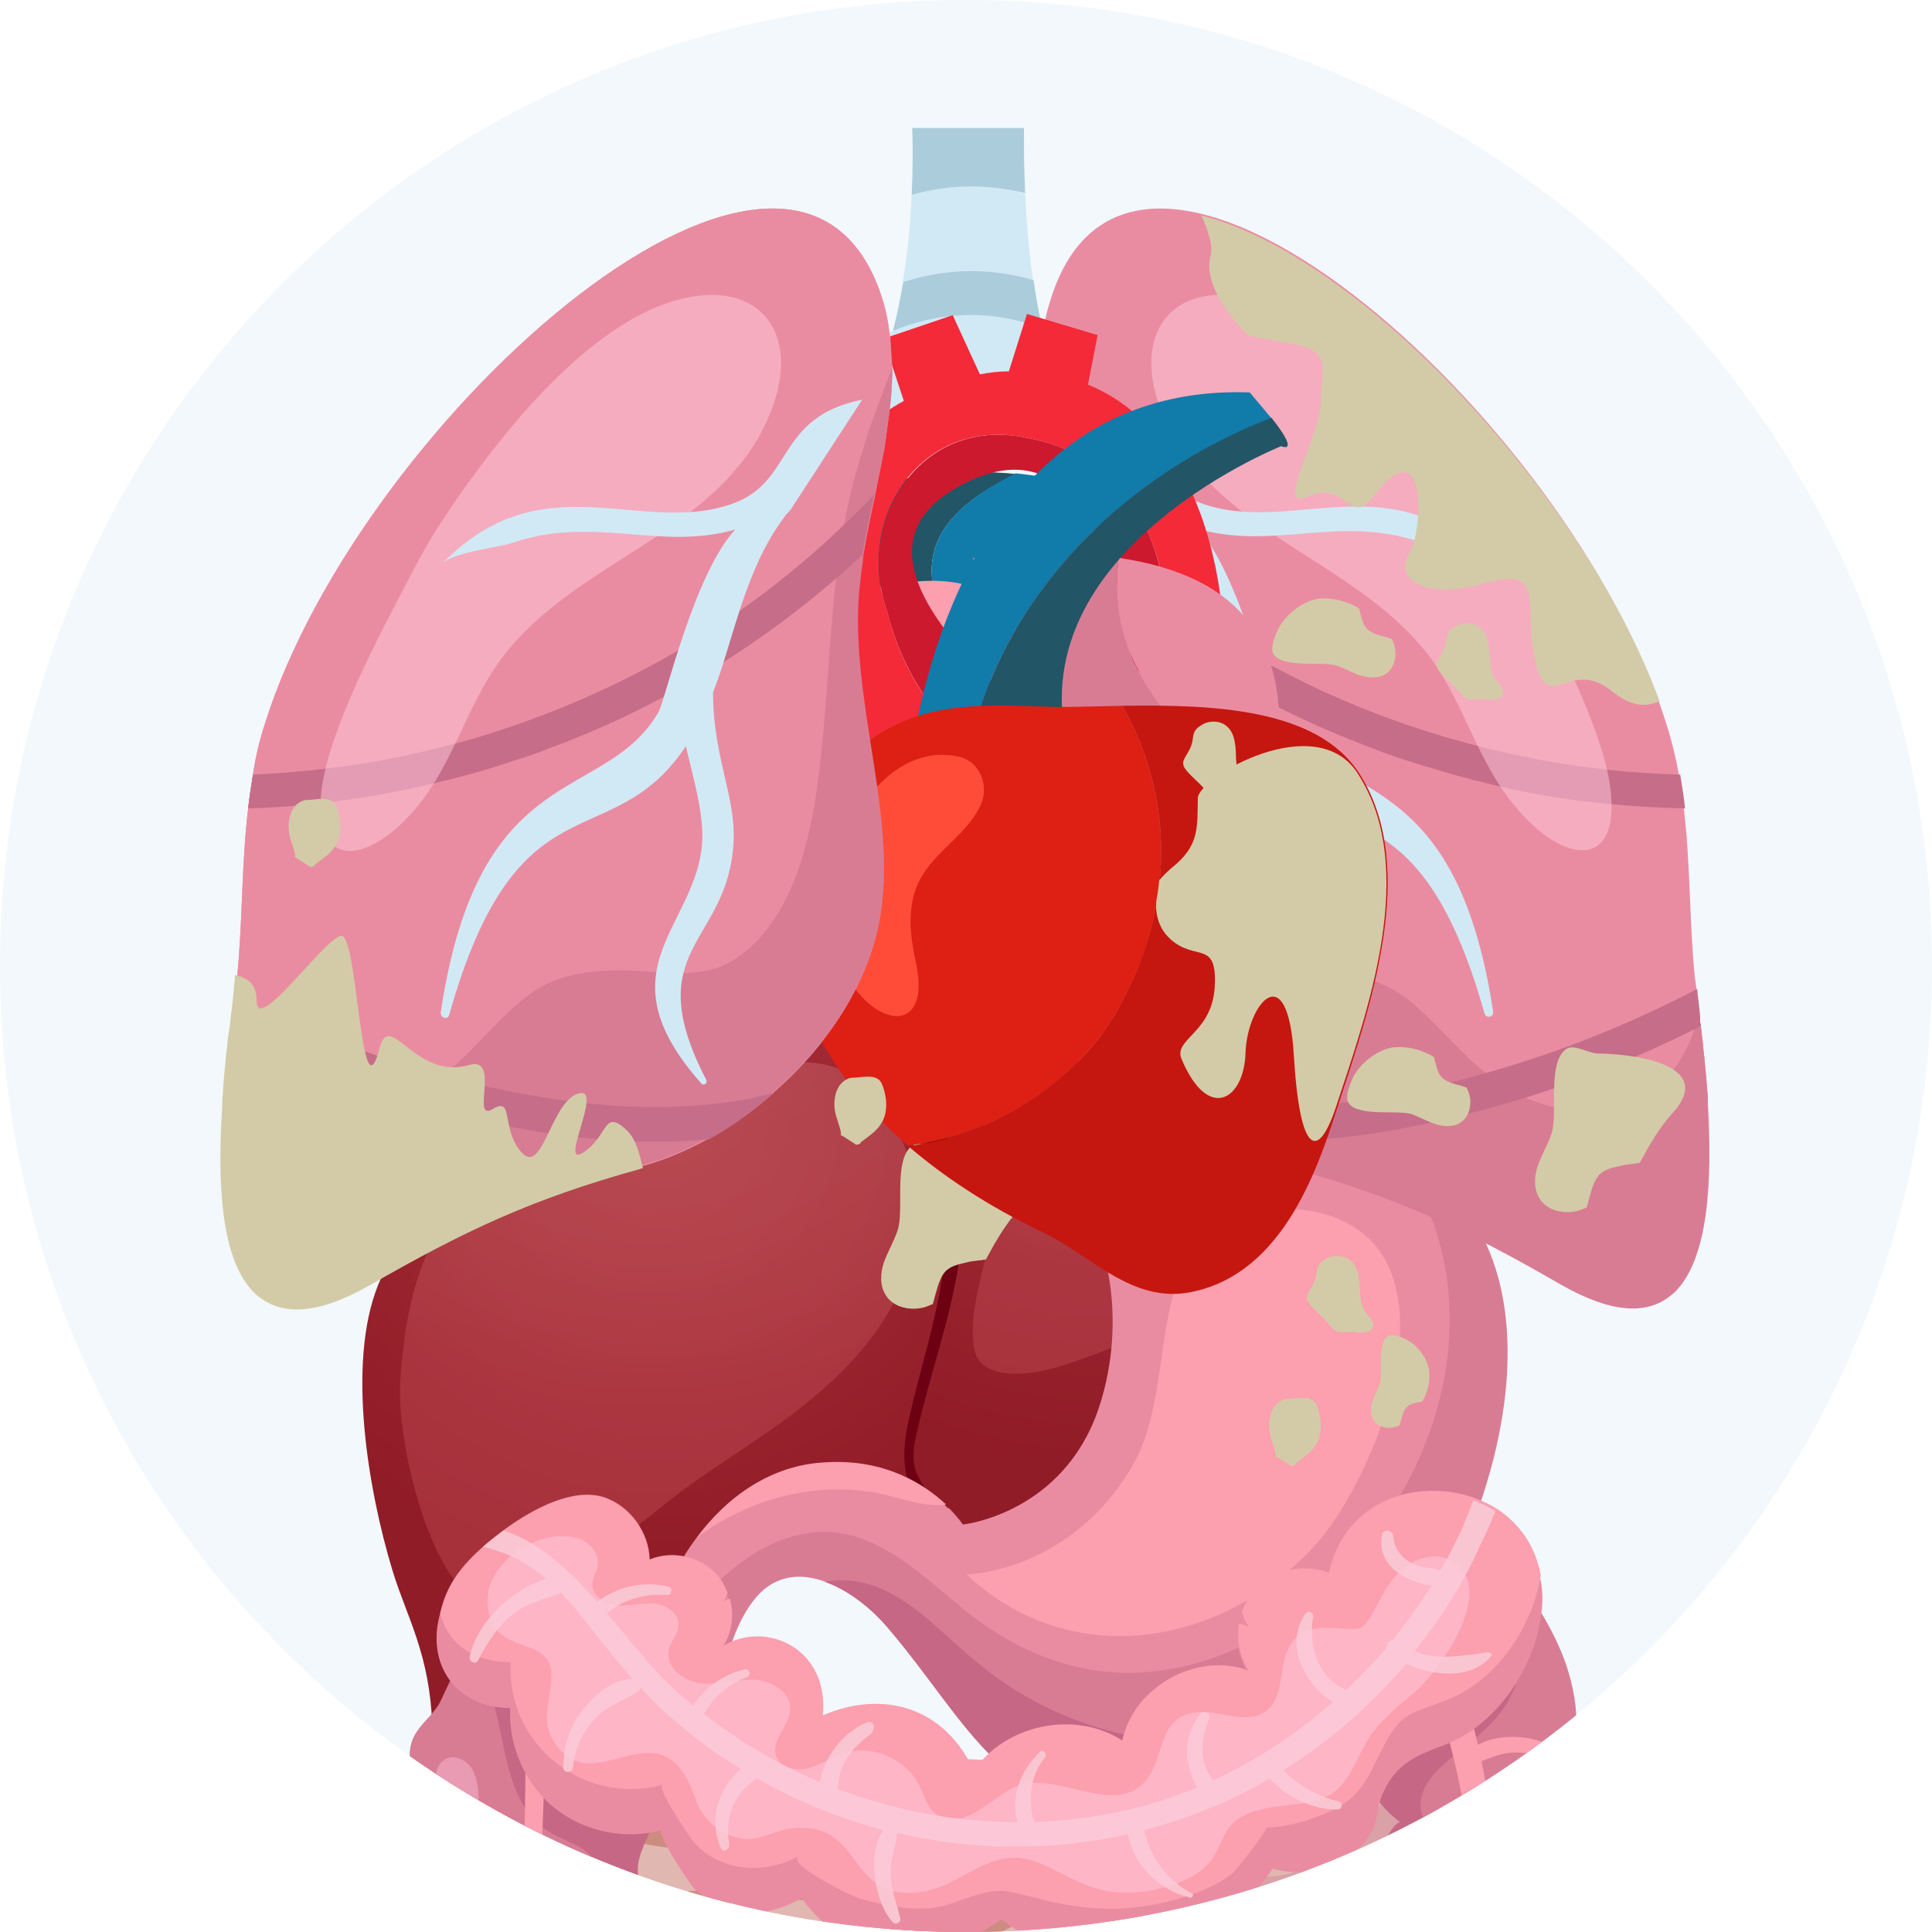 <?xml version="1.0" encoding="utf-8"?>
<!-- Generator: Adobe Illustrator 24.3.0, SVG Export Plug-In . SVG Version: 6.00 Build 0)  -->
<svg version="1.1" id="_x31_" xmlns="http://www.w3.org/2000/svg" xmlns:xlink="http://www.w3.org/1999/xlink" x="0px" y="0px"
	 viewBox="0 0 320 320" style="enable-background:new 0 0 320 320;" xml:space="preserve">
<style type="text/css">
	.st0{fill-rule:evenodd;clip-rule:evenodd;fill:#F2F8FC;}
	.st1{clip-path:url(#SVGID_2_);}
	.st2{fill:#6D0013;}
	.st3{fill:url(#SVGID_3_);}
	.st4{fill:url(#SVGID_4_);}
	.st5{opacity:0.32;fill:url(#SVGID_5_);}
	.st6{opacity:0.32;fill:url(#SVGID_6_);}
	.st7{fill:#FC9FAF;}
	.st8{fill:#E0B7B1;}
	.st9{opacity:0.55;fill:#D48E9C;}
	.st10{fill:#CC8C7F;}
	.st11{fill:#D87C94;}
	.st12{fill:#EA8CA1;}
	.st13{fill:#C66785;}
	.st14{fill:#F9C5D0;}
	.st15{opacity:0.4;fill:#FFCCDE;enable-background:new    ;}
	.st16{opacity:0.5;fill:#FFCCDE;enable-background:new    ;}
	.st17{fill:#C66D89;}
	.st18{fill:#D1E9F5;}
	.st19{fill:#ABCDDB;}
	.st20{fill:#8AA2AA;}
	.st21{fill:#D3CBA7;}
	.st22{fill:#225566;}
	.st23{fill:#117BAA;}
	.st24{fill:#F42A39;}
	.st25{fill:#CC192E;}
	.st26{fill:#DD2013;}
	.st27{fill:#C61610;}
	.st28{fill:#FF4C38;}
</style>
<path class="st0" d="M160,0L160,0c88.4,0,160,71.6,160,160l0,0c0,88.4-71.6,160-160,160l0,0C71.6,320,0,248.4,0,160l0,0
	C0,71.6,71.6,0,160,0z"/>
<g>
	<defs>
		<path id="SVGID_1_" d="M160,0L160,0c88.4,0,160,71.6,160,160l0,0c0,88.4-71.6,160-160,160l0,0C71.6,320,0,248.4,0,160l0,0
			C0,71.6,71.6,0,160,0z"/>
	</defs>
	<clipPath id="SVGID_2_">
		<use xlink:href="#SVGID_1_"  style="overflow:visible;"/>
	</clipPath>
	<g class="st1">
		<g>
			<path class="st2" d="M170.2,170.8c0,0-28-3.3-38.5,6.5c-10.4,9.7-0.6,73.6-0.6,73.6s24.6,8.2,44.9-13.6
				C196.7,214.9,177.4,170.3,170.2,170.8z"/>
			<radialGradient id="SVGID_3_" cx="181.765" cy="164.07" r="78.082" gradientUnits="userSpaceOnUse">
				<stop  offset="5.347590e-02" style="stop-color:#A72E38"/>
				<stop  offset="1" style="stop-color:#901C27"/>
			</radialGradient>
			<path class="st3" d="M151.9,237.1c-0.6,2.4-1,5.1,0.1,7.3c1.8,3.8,8,11.5,12.1,10.9c18.7-3,63.8-46.3,70.9-51.8
				c3.2-2.5,6.5-5.1,8.7-8.6c2.2-3.5,3.1-8,1.3-11.4c-1.7-3.2-5.4-4.6-8.8-5.8c-20.5-7.1-41.8-11.1-63.1-12.2
				c-7-0.3-14.3-0.3-20.8,2.7c-1.1,0.5-2.2,1.1-2.9,2.1c-1.4,1.9-1.2,4.6-0.2,6.6c1,2,2.7,3.5,4.1,5.2c5.8,7.1,6.9,17.5,5.5,27.1
				C157.4,218.6,154,227.7,151.9,237.1z"/>
			<radialGradient id="SVGID_4_" cx="109.146" cy="185.188" r="76.12" gradientUnits="userSpaceOnUse">
				<stop  offset="5.347590e-02" style="stop-color:#A72E38"/>
				<stop  offset="1" style="stop-color:#901C27"/>
			</radialGradient>
			<path class="st4" d="M62.6,212.9c-5.2,13-1.6,34,2.4,47.2c1.3,4.3,3.2,8.4,4.5,12.8c1.4,4.6,2.1,9.4,2.1,14.3c0,1.4,0,2.8,0.5,4
				c0.9,2,3.2,3,5.3,2.8c2.1-0.2,4-1.3,5.8-2.5c9.4-6.4,16.4-16.3,25.8-23.1c11.9-8.6,26.6-11.6,40.9-15.2c1.3-0.3,3-1,3.2-2.4
				c0.2-1.2-0.8-2.2-1.5-3.2c-2.5-3.5-2-8.4-1-12.8c1.7-7.6,4.2-15.2,5.4-22.9c1.2-7.8,1-16.1-2.5-22.8c-2-3.9-8.7-17-13.1-17.9
				c-12-2.4-37.8,5.2-43.3,7.4C86.1,182.9,69.9,194.8,62.6,212.9z"/>
			<radialGradient id="SVGID_5_" cx="188.262" cy="143.528" r="66.957" gradientUnits="userSpaceOnUse">
				<stop  offset="0" style="stop-color:#DE868C"/>
				<stop  offset="0.381" style="stop-color:#DD8389"/>
				<stop  offset="0.643" style="stop-color:#DB7A81"/>
				<stop  offset="0.868" style="stop-color:#D76B72"/>
				<stop  offset="1" style="stop-color:#D35E66"/>
			</radialGradient>
			<path class="st5" d="M180,224.8c14.6-5.3,28.8-12.7,42.1-21.8c5.2-3.6,11-9,9.9-15c-1-5.3-6.7-7.8-11.8-9.3
				c-18.1-5.3-36.8-7.9-55.4-7.7c-1.9,0-8.6-0.1-8.5,3c0,1,1.2,2,1.8,2.7c1,1.3,1.8,2.6,2.6,4.1c1.5,2.9,2.6,6,3.2,9.3
				c0.9,5.3,0.5,10.8-0.3,16.2c-0.9,5.2-2.9,10.5-2.4,15.8c0.1,1.2,0.3,2.4,1,3.3c0.9,1.2,2.5,1.7,4,2
				C170.6,228,175.4,226.5,180,224.8z"/>
			<radialGradient id="SVGID_6_" cx="107.235" cy="149.261" r="84.688" gradientUnits="userSpaceOnUse">
				<stop  offset="0" style="stop-color:#DE868C"/>
				<stop  offset="0.381" style="stop-color:#DD8389"/>
				<stop  offset="0.643" style="stop-color:#DB7A81"/>
				<stop  offset="0.868" style="stop-color:#D76B72"/>
				<stop  offset="1" style="stop-color:#D35E66"/>
			</radialGradient>
			<path class="st6" d="M125.5,176.6c-0.2,0-0.3,0-0.5,0.1c-7.1,1.1-14.1,3.2-20.9,5.6c-9.7,3.4-19.6,7.7-26.9,15.4
				c-7.9,8.3-10.2,19.9-10.9,31.1c-0.7,10.3,5.3,33.9,13,36c6,1.6,12.3-2.3,17.7-5.8c5.4-3.5,10.4-7.8,15.6-11.8
				c7.5-5.6,15.7-10.2,22.9-16.4c7.3-6.2,13.8-14.3,15.8-23.9c2.3-10.8-1.9-22.5-10.2-28.6C136.9,175.1,130.5,175.8,125.5,176.6z"/>
		</g>
		<g>
			<path class="st7" d="M240.2,341.4c-2.3-10.6-3.6-21.5-2.5-32.1c0.6-6.3,0.8-13.3,3.5-19.3c0.7-1.6,1.9-3.5,3-5.5
				c-3.8-1.6-8.8-2.5-13.3-2.7c-5.6-0.2-30.6,11-35.5,11.7c-22,3.3-22.8-3.7-43.3-1.8c-19.2,1.7-38.2,2-55.6-0.6
				c-3.1,2.3-6.3,4.7-9.1,7.3c-3.3,3.1-4.1,3.7-6.3,6.5c1.9,3.6-1.3,7.7,1.4,11.2c1.1,1.4,3.1,2.6,4.1,4c1,1.4,1.1,3,1.1,4.6
				c0,5-0.2,10.3,2.1,15.6c1.3,3.1,3.5,6.1,4.9,9.2c1.4,3.2,2,6.8,0.1,9.3c-1.1,1.5-2.9,2.5-4.9,3.4c8.4,7.8,14.8,17,27.3,23.4
				c11.2,5.8,4.2,3.6,14.9,1.4c6.3-1.3,13.5-7.4,20.3-7.5c6.6-0.1,10.8,5.4,16.6,9.5c6,4.3,6.5-2.4,11.8,1.2
				c0.3,0.2,5.8-6.4,6.1-6.3c7-0.4,12.5-1.2,13.6-5.9c0.3-1.5,6.9,3.5,7.9,2.2c2.8-3.6,8.7,7.3,14.5,5.6c6-1.7,5.6-7.3,4.2-12.3
				c-1.4-4.9-3.2-10.2,0.9-13.1c2.7-2,7.8-2.6,9.6-4.9c1.8-2.2,0.3-5.4-0.4-8.2C236.8,345,237.3,342.5,240.2,341.4z"/>
			<path class="st8" d="M240.2,341.4c-2.3-10.6-3.6-21.5-2.5-32.1c0.6-6.3,0.8-13.3,3.5-19.3c0.7-1.6,1.9-3.5,3-5.5
				c-3.8-1.6-8.8-2.5-13.3-2.7c-5.6-0.2-30.6,11-35.5,11.7c-22,3.3-17.7,14.6-38.1,16.4c-19.2,1.7-43.3-16.3-60.7-18.9
				c-3.1,2.3-6.3,4.7-9.1,7.3c-3.3,3.1-4.1,3.7-6.3,6.5c1.9,3.6-1.3,7.7,1.4,11.2c1.1,1.4,3.1,2.6,4.1,4c1,1.4,1.1,3,1.1,4.6
				c0,5-0.2,10.3,2.1,15.6c1.3,3.1,3.5,6.1,4.9,9.2c1.4,3.2,2,6.8,0.1,9.3c-1.1,1.5-2.9,2.5-4.9,3.4c8.4,7.8,14.8,17,27.3,23.4
				c11.2,5.8,4.2,3.6,14.9,1.4c6.3-1.3,13.5-7.4,20.3-7.5c6.6-0.1,10.8,5.4,16.6,9.5c6,4.3,6.5-2.4,11.8,1.2
				c0.3,0.2,5.8-6.4,6.1-6.3c7-0.4,12.5-1.2,13.6-5.9c0.3-1.5,6.9,3.5,7.9,2.2c2.8-3.6,8.7,7.3,14.5,5.6c6-1.7,5.6-7.3,4.2-12.3
				c-1.4-4.9-3.2-10.2,0.9-13.1c2.7-2,7.8-2.6,9.6-4.9c1.8-2.2,0.3-5.4-0.4-8.2C236.8,345,237.3,342.5,240.2,341.4z"/>
			<path class="st9" d="M200.7,307.3c0.8,3.4,1.7,6.8,2.5,10.3c0.2,0.9,0.5,1.8,1.4,2.6c0.9,0.8,2.7,1.2,3.5,0.6
				c0.6-1.7,0.4-3.7-0.5-5.5c6.9-0.3,13-2.4,16.7-5.8c1.7-1.5,2.9-3.3,5-4.6c2.1-1.3,5.5-2,8.7-1c0.6,0.2,1,0.5,1.5,0.7
				c0.1-1.4,0.3-2.8,0.7-4.1c-1.2-0.6-2.5-1-3.9-1.2c-0.5-1.7-1-3.4-1.6-5.1c2.7,0.2,5.4,0.4,8.1,0.6c0-1.8-1.1-3.8-3-5.5
				c-0.9-0.7-2-1.5-3.3-1.7c-1.3-0.2-6.7,1-8.8,0.2c-0.8,0.5-1.5,1-2.4,1.4c0.4,0.4,0.8,0.8,1.2,1.2c1,1.1,1.9,2.3,3.7,3
				c0.2,0.1,0.5,0.1,0.7,0.2c-1.7,6.6-7.1,12.4-15.3,16c-3.2,1.4-8.5,2.1-11.1-0.4C203.3,308.2,201.7,306.6,200.7,307.3z"/>
			<path class="st10" d="M243.9,341.5c-0.3-0.5-0.4-1-0.7-1.5c-4.3-0.7-8.7-3.8-9.9-6.8c-1.4-3.6,0.6-6.8,3.1-9.5
				c1.7-1.8,3.8-3.7,3.1-6.1c-0.7-2.4-6-4.8-8.1-3.2c2.3,4.5-2.2,8.4-7.4,10.4c-4.7,1.9-10.3,2.9-16.1,3.1c-3.2,0.1-6.6-0.1-9.7-1.3
				c-4.6-1.9-6.8-5.6-8.6-8.9c-1.3-2.3-2.5-4.7-3.8-7c-0.8-1.4,0.2-3.1,2.1-3.4c5.5-1,10.2-3.4,13.1-6.6c2-2.2,3.1-4.8,4.6-7.2
				c0.1-0.1,0.1-0.2,0.2-0.3c-2.1-0.1-4.2-0.2-6.1-0.5c-4.1,4.6-8.6,9.2-16.2,11c-0.3,0.1-0.5,0.1-0.8,0.2c2.2-3.4,3.7-7.1,4.9-10.8
				c-2.1,0.4-4.3,0.7-6.7,0.7c-0.1,0.3-0.1,0.5-0.2,0.8c-1.7,6.9-5.7,13.5-12.4,18.6c-3.4,2.5-8,4.7-13.4,3.8
				c-0.8-0.1-1.6-0.3-2.3-0.8c-0.8-0.5-1.1-1.3-1.3-2c-0.8-3.9,3.3-7.7,0.4-11.3c-2.7-3.3-9.1-3.4-14-2.9
				c-11.5,1.2-23.1,2.8-34.2,0.4c-1.4-0.3-2.8-0.7-3.5-1.7c-0.9-1.3,0.3-2.8,2.1-3.3c1.7-0.5,3.7-0.2,5.6,0.1
				c12.8,2.2,27.4,5.4,39.1,1.2c2.8-1,5.6-2.4,8.9-1.8c-3.1-0.8-5.9-1.9-8.3-3.3c-2.4,0.4-4.7,1.1-6.9,1.7
				c-4.1,1.2-8.2,2.5-12.6,2.6c-6.2,0.2-12.3-2-18.3-3c-5.9-1-13-0.6-15.8,3.1c-0.6,0.8-1,1.8-0.8,2.7c0.3,1.2,1.4,2.2,2.7,3
				c0,0-0.1,0-0.1,0.1c-1,0.6-1.3,1.7-1.6,2.7c-0.7,2.6-1.2,5.4,0.7,7.8c1.8,2.4,5.4,3.8,8.9,4.2c5.4,0.7,10.6-0.4,15.9-1.1
				c8.4-1.1,17.3-0.9,26.4,0.3c0.5,1.1,1.5,2.2,2.8,3c-1.4,0.3-2.4,1.1-3.2,1.9c-1.4,1.6-2.4,3.3-2.9,5.2c-2.4,8.4,3.8,18,8,27.8
				c-0.1,0-0.2,0-0.2,0c-1,1.2,0.1,3.1,1.9,4.3c1,2.8,1.7,5.7,1.8,8.4c-2.3,0.1-4.6,0.4-6.9,0.6c-1.4,0.1-2.8,0.3-4.2,0.5
				c-0.5-1-1.2-1.9-1.7-2.9c-1-1.9-1.1-3.8-1.6-5.7c-0.6-2.6-1.8-5.4-4-7.5c0.2-1.4,0.2-2.8,0-4.3c-0.7-5.3-3.9-10.5-4.1-15.5
				c-0.1-2.8,0.7-5.6,0.3-8.3c-0.2-1.3-1.5-2.3-3.1-2.4c-2.8-0.1-6.3-3.3-8.4-0.3c-0.6,3.5,2.5,7.2,4.6,10.8
				c3.1,5.2,4.6,10.9,4.4,16.4c-0.7-0.2-1.4-0.4-2.1-0.6c-2.2-0.5-4.4-0.7-6.5-0.7c-0.3-1.7-4.8-28.5-32.8-25.4
				c-28.2,3.1,1.5,2.7,1.5,2.7s11.4,0,19.9,8.8c-0.7,0.1-1.2,0.4-1.8,0.6c-1.3,0.6-3,1-4.6,0.6c-0.7-0.2-1.4-0.5-2.1-0.6
				c-0.7-0.1-1.6,0.1-1.7,0.7c-0.1,0.5,0.5,1,1.1,1.2c0.6,0.2,1.3,0.4,1.8,0.7c0.7,0.5,0.9,1.3,1,2.1c0.9,0.3,1.9,0.1,2.6-0.4
				c0.7-0.5,1.1-1.1,1.7-1.7c0.5-0.6,1.2-1.1,2.1-1.3c0.5-0.1,1-0.1,1.5-0.1c2.5,3.1,4.7,7,6.1,12.1c-2.9,0.2-5.7,0.9-8.1,1.9
				c0,1.1,0.5,2.3,1.3,3.2c0.5,0.5,1.1,1.1,1.9,1.1c0.5,0,0.9-0.1,1.3-0.3c2.7-1,5.6-1.9,8.8-1.9c2.2,0,4.5,0.6,6.5,1.6
				c-0.1,0.3-0.1,0.6-0.1,0.8c-0.3,1-0.6,2-0.2,3.1c0.4,1,1.5,1.9,2.5,2.8c1.1,0.1,1.9-0.4,2.4-1.1c0.3,0.9,0.4,1.9,0.6,2.8
				c0.3,2.3,0.6,4.7,2.3,6.8c0.2,0.3,0.5,0.5,0.8,0.8c-4,0.6-8,1.2-11.8,2c-0.6-0.9,0.2-1.8,0.8-2.5c1.7-2.1,1.6-5.2-0.3-7.7
				c-1.4-1-3.2,0.1-3.7,1.3c-0.5,1.2-0.6,2.8-2,3.4c-1.4,0.6-3.4-0.1-4.9-1c-1.5-0.9-3-1.9-4.7-2c-1.5-0.1-2.8,0.6-4,1.2
				c-1,0.6-2.1,1.4-1.8,2.5c0.1,0.4,0.5,0.8,0.9,1.2c2.5,2.1,7.2,1.8,8.9,4.4c0.3,0.5,0.5,1.1,0.8,1.6c0.5,0.8,1.3,1.5,2.3,1.9
				c0.1,0.4,0.3,0.8,0.7,1.1c0.6,0.5,1.5,0.7,2.3,0.9c10.1,2.1,19.6-0.6,29-2.6c0.5-0.1,1.1-0.2,1.6-0.3c0.3,1.9-0.4,3.8-1.8,5.1
				c-2.4,2-6,2.8-9.6,3.5c-3.8,0.8-7.5,1.5-11.3,2.3c-4.2,0.8-8.8,1.6-13.1-0.1c-4.7-1.9-7.5-6.1-9.9-9.9c-1.5-2.4-3-4.9-4.5-7.3
				c-0.2-0.3-0.4-0.6-0.7-0.8c-0.4-0.2-0.9-0.1-1.3,0c-1.5,0.6-1.9,2.3-1.5,3.8c0.4,1.5,1.6,2.9,2.7,4.2c5,5.8,11.2,11.9,19.2,14.3
				c5.5,1.7,11.2,1.5,16.5,0.9c7.2-0.8,14.9-2.5,17.8-7.6c0.1-0.1,0.1-0.3,0.1-0.4c2.7,1.1,5.5,1.9,7.7,3.6c2.1,1.7,3.3,4,5.6,5.7
				c2.6,1.9,6,2.4,9,2.6c1.9,0.1,4.1,0.1,4.7-1.2c0.3-0.7,0.1-1.5,0-2.3c-0.2-2.3,1.4-4.1,3.5-5.3c2.1-1.1,4.8-1.6,7.5-2
				c0.7-0.1,1.5-0.3,2.1-0.6c1.2,0.5,2.4,1,3.6,1.4c6.3,2.4,16.1-8.8,22.6-8.2c6.6,0.6,9.6,12.5,11.2,8.2c1.4-3.7-1-8.3-2.5-12.5
				c-0.9-2.6-1.4-5.2-1.6-7.7c2.5,0.4,5.1,0.1,6.8-0.8c3.3-1.8,4.1-5.3,4.2-8.6c0.2-3.9-0.5-7.9-1.5-11.8c0.6,0.3,1.3,0.6,1.9,0.8
				c2.3,0.7,4.5,1,6.7,1C245,343.4,244.3,342.5,243.9,341.5z M146,311.4c-8.3,0.5-16.5,1-24.6,1.4c-2.8,0.2-5.5,0.3-8.2,0.5
				c-2.3,0.1-4.7,0.3-7.1,0.1c-2.6-0.2-5.4-0.8-7.3-2.2c-1.9-1.4-2.9-3.8-1.5-5.3c0.5-0.6,1.3-1,1.8-1.6c0.2-0.2,0.3-0.5,0.4-0.8
				c12.4,4.3,27,3.6,39.8,0.5c1.1-0.3,2.3-0.6,3.6-0.4c2.8,0.4,4.2,3.1,3.9,5C146.7,309.6,146.3,310.5,146,311.4z M173,315.3
				c1.9-1.7,3.7-3.5,5.3-5.3c0.8,1.6,2.3,3.1,3.5,4.6c2.7,3.5,3.9,7.5,7.2,11c1.9,1.9,4.4,3.5,7.2,4.8c-8.3,1.7-19.3-0.9-25.6-6.4
				c-1.4-1.2-2.6-2.5-4.2-3.6c-0.2-0.1-0.5-0.3-0.7-0.4C168.5,318.9,170.9,317.1,173,315.3z M148.8,341.1
				c-2.6-7.5-2.5-15.7,3.8-20.4c2.1,0.7,4.5,1.1,6.6,1c0.6,0,1.2-0.1,1.8-0.2c1.5,1.3,4.3,2.1,6.5,3.2c1,0.5,1.8,1.1,2.6,1.8
				c-3.4,0-6.4,1.4-9,2.8c-1,0.6-2.1,1.1-2.6,2c-0.7,1.1-0.4,2.4-0.2,3.7c0.6,3.5,1.3,7.1,3.9,10.4c1.5,1.9,3.7,4,3.2,5.9
				c-0.4,1.5-2.4,2.2-4.4,2.6c-2,0.4-4.1,0.4-6.2,0.3C152.6,349.8,150.3,345.4,148.8,341.1z M183.7,379.2c-2.2,0.3-4.2,1.3-4.8,3
				c-0.4,1-0.2,2.2-0.5,3.2c-0.6,2.1-3.2,3.4-6.2,3.1c-1.2-0.1-2.5-0.6-3.3-1.4c-0.8-0.7-1-1.7-1.4-2.5c-1.6-3-6-4.7-9.8-5.8
				c-0.9-0.3-1.8-0.5-2.6-0.7c0.1-0.7,0.2-1.3,0.3-2c0.1-0.9,0.1-1.9-0.2-2.9c8.3-1.1,17.4-0.9,25.9,3.4c1.9,1,4.2,2.1,6.1,2.6
				c0,0,0,0,0,0C185.9,379.1,184.8,379.1,183.7,379.2z M230.3,356.4c-0.4,0.5-1,1-1.8,1.2c-1.7,0.5-4.4-0.6-5.6-2
				c-1.2-1.4-1.3-3-0.7-4.2c0.5-1.3,1.5-2.3,2.3-3.5c1.3-1.9,1.9-4,2-6.2c0-1.4-0.2-2.9-1.5-4.2c-1.3-1.3-3.9-2.2-5.4-1.5
				c1.3,2.6,1.4,5.2,0.3,7.4c-1.2,2.5-4,4.7-3.4,7.7c0.3,1.6,1.4,3.1,2.1,4.7c0.8,1.7,1.1,3.5,2.6,5.1c0.5,0.6,1.2,1,1.9,1.4
				c-0.3,0.5-0.5,1-0.6,1.6c-0.2,1.9,0.9,4,1.6,6.1c1.7,4.5,2.1,9.5-1.6,12.2c-3.3,2.3-9,2.3-14.3,0.9c-5.3-1.3-10.2-3.8-15-6.2
				c-3.1-1.6-6.3-3.3-7.7-5.8c-1-1.8-0.7-3.6-0.5-5.3c0.9-6,1-12.1,0.2-18.2c-0.2-2-0.7-4.3-2.9-5.9c-2.1-1.6-6.3-1.7-6.5,0.2
				c-0.1,0.7,0.4,1.4,0.8,2.2c3.8,6.7,4.7,14,2.4,20.4c-0.4,1.3-1,2.5-1.1,3.9c0,0.7,0.2,1.3,0.4,2c-0.5-0.2-1-0.5-1.5-0.7
				c-5.7-2.3-11.6-3-17.3-3.1c-0.1-0.4-0.2-0.8-0.3-1.2c-0.6-1.9-1.4-3.8-2.2-5.6c1.3,0.1,2.6,0.1,3.8,0.1c2.6-0.1,5.3-0.2,6.9-1.4
				c1.7-1.3,1.8-3.6,1.2-5.7c-0.9-3.3-3-6.5-4.3-9.7c-1.3-3.2-1.8-6.6,0.5-8.9c1-1,2.4-1.7,3.8-2.3c1.5-0.7,3.3-1.2,5.2-1.3
				c0.5,0.4,0.9,0.8,1.5,1.2c4.2,3,10.2,4.3,15.5,4.1c1.4-0.1,2.7-0.3,4-0.6c-1.1,9.8,0.2,20.4,4.1,31.5c-2.4-0.2-3.7,1.8-2.7,3.6
				c0.9,1.8,3.5,3.3,5.9,4c2.5,0.7,5,0.8,7.4,0.8c1.5,0,3.1,0.1,4.3-0.4c1.2-0.4,2.1-1.4,1.6-2.6c-0.9-2.3-5.1-3-7.9-4.4
				c-4.4-2.1-5.9-6.1-6.5-9.5c-1.2-6.2-1.3-12.2-0.5-17.9c0.4-2.6,0.9-5.2,0.4-7.9c2,0.5,4,0.9,6,1.1c5.5,0.5,10.8-0.4,14.9-2.3
				c1.7-0.7,3.8-0.1,4.5,1.3c1.1,2.4,2.7,4.8,5,6.8c-0.1,0.7,0.2,1.5,0.5,2.3C234.6,347,233.8,352.3,230.3,356.4z"/>
			<path class="st9" d="M112.5,333.4c0.1,0.1,0.2,0.2,0.2,0.3c-0.1,0-0.1,0-0.2-0.1C112.6,333.6,112.6,333.5,112.5,333.4z"/>
		</g>
		<g id="_x35__2_">
			<path class="st11" d="M231.2,191c-0.9-0.4-1.8-0.8-2.8-1.2c-0.4-0.2-5-1.6-5.3-1.5c-0.8-0.2-1.6-0.2-2.4-0.3c-0.3,0-0.5,0-0.8,0
				c-2.8-0.1-5.3,0.3-7.5,1.1c-0.4,0.1-0.7,0.2-1,0.4l0,0c-2.2,0.8-4.2,1.9-5.9,2.8c-0.3,0.1-0.5,0.3-0.8,0.4
				c-0.1,0-0.1,0.1-0.2,0.1c-4.4,2.4-7.1,3.5-9.3-2.9c-2.2-6.6-0.2-14.8,3.8-20.5l-13.8-5.3c-0.1,0.2-0.1,0.5-0.2,0.8
				c-1,3.5-2.7,8.5-3.9,13.8c-1.6,7.1-2.4,14.8,0.1,20.1c7.4,16.2,5.7,28,0.2,36.2c-6.4,15.9-21.9,17.5-21.9,17.5s-0.8-1.2-2.3-2.7
				c-1.4,0.2-2.6,0.3-3.8,0.3c-6.9-0.1-13.7-1.8-20.6-1.9c-7.2,0-11.8,2.1-15,5.6c-5,5.4-6.6,14-9,22.8l10.7,4.1
				c0.4-5.9,2.5-12.4,5.8-16.2c3.2-3.7,7.4-4,11.4-2.5c4,1.4,7.8,4.5,10.5,7.7c13.5,15.7,18.9,31.5,43.1,31.1
				c11.4-0.2,21.5-5,30-12.6c2.4-2.2,4.8-4.6,7.1-7.4C250,253.8,261.9,205.6,231.2,191z"/>
			<path class="st12" d="M231.9,247.7c-8.8,15.3-24.6,28.2-42.7,29.3c-9.6,0.6-18.7-2.6-26.5-8.1c-6.6-4.7-12.5-11.5-20.4-14.2
				c-7.9-2.7-15.9,0.6-21.9,6c-5.5,4.2-7.6,10.3-9.3,16.8l-4.4-1.7c1.2-7.4,4.1-15,8.6-21c5.2-7,12.5-12.1,21.4-12.5
				c10-0.5,16.5,3.9,19.9,7.1c0.2,0.2,0.3,0.3,0.5,0.5c1.5,1.5,2.3,2.7,2.3,2.7s15.5-1.7,21.9-17.5c3.2-8,5.7-23-2.8-38.3
				c-0.6-1.1-1.1-2.3-1.4-3.6c-2.4-8.9,2-20.8,7.8-28.3c0.2-0.2,0.2-0.5,0.2-0.8l8.9,3.4c-0.5-0.2-2.9,5.5-3.1,6.1
				c-3.4,9.3,0.4,18.5,1.9,20c3.6,3.5,7.2,1.6,11.6-0.8c0.1,0,0.1-0.1,0.2-0.1c0.3-0.1,0.5-0.3,0.8-0.4c0.2-0.1,0.5-0.3,0.7-0.4
				c1.6-0.9,3.4-1.8,5.2-2.4l0,0c0.3-0.1,0.7-0.2,1-0.4c2.4-0.8,5-1.1,7.5-1.1c0.3,0,0.5,0,0.8,0c3.9,0.2,7.7,1.2,10.5,3
				c0,0,0.1,0.1,0.2,0.1C243.8,208.3,242.1,230.2,231.9,247.7z"/>
			<path class="st7" d="M226,204.5c13.4,11.3,1.1,41.4-8.4,51.7c-15.4,16.6-40.3,20.7-57.5,4.6c11.9-0.9,22.7-8.7,28.1-19.2
				c7.7-15-0.2-41.6,24.8-41.4C218.6,200.3,222.8,201.9,226,204.5z"/>
			<path class="st13" d="M227.3,280.8c-2.3,2.7-4.7,5.2-7.1,7.4c-8.5,7.6-18.6,12.4-30,12.6c-24.2,0.4-29.6-15.3-43.1-31.1
				c-2.7-3.2-6.5-6.3-10.5-7.7c3.1-0.6,6.6-0.1,9.5,1.2c6.1,2.7,10.6,8,15.8,12.2c11.9,9.9,27.8,14.7,43.2,12.9
				C212.9,287.4,220.5,284.8,227.3,280.8z"/>
			<path class="st7" d="M178,188.1c-0.2,1.2-0.6,2.9-1,4.9c-2.4-8.9,2-20.8,7.8-28.3c0.1-0.3,0.2-0.5,0.2-0.8l4.9,1.9
				c-2.4,3.1-5.7,6.3-6.6,7.9c-0.9,1.5-1.7,3.1-2.4,4.8C179.7,181.6,178.7,184.8,178,188.1z"/>
			<path class="st7" d="M156.7,249.2c-0.4,0.1-0.9,0.1-1.3,0.1c-3,0-5.8-1-8.7-1.7c-6.8-1.6-14-1-20.6,1.3c-1.8,0.7-3.7,1.5-5.4,2.4
				c-1.9,1-3.6,2.1-5.3,3.4c5.2-7,12.5-12.1,21.4-12.5C146.8,241.6,153.3,246,156.7,249.2z"/>
		</g>
		<g id="_x31_0_2_">
			<g>
				<path class="st13" d="M255.6,335.6c6.2,5.6,7.9,14.6,4.2,22c-0.2,0.4-1,1.3-2.2,2.5c-2.7,2.6-7.3,6.5-10.8,8.8
					c-0.9,0.1-1.8,0.2-2.6-0.1c-0.9-0.3-1.8-1.1-1.9-2.1c0,1.2,0,2.4-0.1,3.6c-0.1-0.1-0.1-0.2-0.1-0.4c0,0.3,0.1,0.5,0.1,0.8
					c-0.4,4-1.5,7.9-4.5,10.7c-1.1,1-2.3,1.9-3.6,2.5c-0.1,0-0.2,0.1-0.3,0.1c-3,1.2-6.5,1.4-9.8,0.1c-0.7-0.3-6.2-3.6-5.4-4.4
					c-6.9,6.7-19.7,5.7-25.5-2.1c2.2,6.3-3.8,13.9-10.5,13.2c4.3,1.6,6,6.9,5.3,11.5c-0.7,4.5-3.3,8.5-5.3,12.6
					c-1.7,3.5-2.7,10-5,12.5c-1.6,1.7-3.8,1.6-7.3-2.4c-2.8-3.2-2.4-6.3-3.9-10c-1.4-3.6-4.5-6.5-6.4-9.9
					c-3.5-6.2-4.8-13.6-3.4-20.6c1.3-6.4,2.1-14.3,5-20.2c1.1-2.3,2.8-4.3,4.8-5.9c2.2-1.7,4.8-2.7,7.5-2.7c0,0,0.1,0,0.1-0.1
					c0.4-0.4,1.3-2.2,1.6-2.6c2.4-3.4,5.4-4.2,9.4-4.7c5.2-0.6,10.2,1.3,11.8,6.9c0.4-4.9,4.7-9.2,9.6-9.6c4.7-0.4,9.4,2.7,11,7.1
					c0.1,0.2,0.1,0.4,0.2,0.6c0.2-3.3,1.7-6.2,3.9-8.7c1-1.1,2.8-1.8,4.2-2.4c0.6-0.3,4.4-1.8,4.9-1.3c-2-2-3.1-4.8-3.1-7.6
					c0-2.2,0.7-4.3,2-6.1c0.3-0.5,3.3-3.7,3.8-3.2c-3.5-3.5-5.4-8.3-5.5-13.2c0-2.3,0.3-4,1.5-5.9c0.3-0.4,2-3.5,2.7-3
					c-12.6-9.5-12.3-33-0.8-43.2c7.4-6.6,14.6-3.1,20,3c3.7,4.2,6.6,9.7,8.1,14c2.6,7.9,2,13.3-0.2,20.9c-2.4,8.3,5.9,13.4,5.5,22.5
					C264.4,325.6,260.9,331.9,255.6,335.6z"/>
				<path class="st11" d="M255.6,335.6c7.2,6.5,9.8,16.7,4.1,25c-2.9,4.2-7.5,7.2-12.6,8.1c-0.1,0-0.2,0-0.3,0
					c-0.9,0.1-1.8,0.2-2.6-0.1c-0.9-0.3-1.8-1.1-1.9-2.1c0,1.2,0,2.4-0.1,3.6c0,0.1,0,0.3,0,0.4c-0.4,4-1.5,7.9-4.5,10.7
					c-1.1,1-2.3,1.9-3.6,2.5c-0.1,0-0.2,0.1-0.3,0.1c-3.1,1.3-6.6,1.4-9.8,0.1c-0.7-0.3-6.2-3.6-5.4-4.4c-6.9,6.7-19.7,5.7-25.5-2.1
					c2.2,6.3-3.8,13.9-10.5,13.2c4.3,1.6,6,6.9,5.3,11.5c-0.7,4.5-3.3,8.5-5.3,12.6c-1.7,3.5-2.7,10-5,12.5
					c-2.8-3.1-2.4-6.3-3.9-9.9c-1.4-3.6-4.5-6.5-6.4-9.9c-3.5-6.2-4.8-13.6-3.4-20.6c1.3-6.4,2.1-14.3,5-20.2
					c1.1-2.3,2.8-4.3,4.8-5.9c2.2-1.7,4.5-2.3,7.2-2.7c2.1-0.3,2.9-1,4.6-2.2c4.9-3.3,8.7,3.3,13.7,2.1c3.8-1,6-8,14.3-6.5
					c1.2,0.2,2.4,0.6,4.2,1.3c7.8,2.4,8.4-2.8,11.4-5.7c2.2-2,6-3.1,8.9-2.8c-3.7-0.4-4-5.9-2.2-9.1c1.8-3.2,4.8-6.3,4.2-10
					c-0.4-2.5-2.5-4.4-3.8-6.6c-1.6-2.9-1.7-6.5-0.5-9.5c0.6-1.5,4.1-4.6,3.6-5.6c-0.5-1.1-4.2-0.4-4-4.7c0.5-7.2,11.9-9.9,15.5-19
					c2.2-5.6,2.5-12.3,0.5-18c3.7,4.2,6.6,9.7,8.1,14c2.6,7.9,2,13.3-0.2,20.9c-2.4,8.3,5.9,13.4,5.5,22.5
					C264.4,325.6,260.9,331.9,255.6,335.6z"/>
				<path class="st13" d="M135.4,413.6c-0.3,1.4-2.3,1.6-2.9,0.3c-1.3-2.8-3-5.4-5-7.7c-1-1.1-2.1-2.2-3.3-3.1
					c-2.7-2.1-4.1-2.6-5.3-1.9c-1.1,0.5-2,1.8-3.5,3.5c-1.7,1.9-2.9,2.4-5.6,2.9c-5.5,1-11.4-0.4-15.9-3.6c-0.6-0.4-1.1-0.9-1.6-1.3
					c-2.1-1.9-3.9-4.3-5-6.8c-1.8-3.9-0.6-6.5-4.7-7.6c-1.9-0.5-3.2-0.4-4.6-0.8c-6.7-1.8-13.7-15.9-4.2-25.6
					c-10.3-6.1-11.9-20.5-3.3-28.7c-13.8-14.2,2.9-23.8-1.1-35.8c-1-3.1-2.3-6.6-0.9-9.6c1.3-2.7,4.4-4.2,5.6-6.9
					c0.9-2.1,0.6-4.4,0.7-6.7c0.3-10.3,19.1-11.8,27,7c2.6,6.2,9,12.8,6.7,20c-1.1,3.4-3.7,6.8-2.6,10.2c2.2,6.6,6.4,6.5,5.1,19.8
					c-0.3,3.4-2.3,10.7-0.5,13.3c1.4,2.1,4.7,2.4,6.2,5.3c2,3.7,2.8,7.9,2.3,12.1c-0.1,0.9-3.1,11.3-4.4,10.5
					c7.8,4.8,5.3,11,6.1,18.5c0.8,7.3,10.7,9.8,13.7,16.5C135.5,409.1,135.9,411.5,135.4,413.6z"/>
				<path class="st11" d="M127.5,406.2c-1-1.1-2.1-2.2-3.3-3.1c-2.7-2.1-4.1-2.6-5.3-1.9c-0.9-0.9-1.8-1.7-2.8-2.5
					c-5-3.9-5.5-2.2-8.8,1.6c-1.7,1.9-2.9,2.4-5.6,2.9c-3.1,0.6-6.4,0.4-9.4-0.5c-2.3-0.7-4.5-1.7-6.4-3.1
					c-4.6-3.3-6.7-7.4-7.9-12.1c-0.5-2-1.1-3.5-5.3-4c-5.5-6.9-4.1-16.3,1.1-21.6c-10.3-6.1-11.9-20.5-3.3-28.7
					c-13.8-14.2,2.9-23.8-1.1-35.8c-1-3.1-2.3-6.6-0.9-9.6c1.1-2.4,3.4-3.8,4.5-6.1c1.4-2.9,2.2-5.3,4.8-7.5c7.1,8.1,3.6,23,13,29.1
					c1.8,1.2,4,1.8,5.8,3c2.7,1.7,6.1,7.7,6.5,13.7c0.6,8.2-3,16.5-0.6,19.9c1.4,2.1,4.7,2.4,6.2,5.3c2,3.7,2.8,7.9,2.3,12.1
					c-0.1,0.9-3.1,11.3-4.4,10.4c7.8,4.8,5.3,11.1,6.1,18.5c0.8,7.3,10.7,9.8,13.7,16.5C127,403.7,127.4,404.9,127.5,406.2z"/>
				<path class="st7" d="M120.1,395.8c0.9-0.2,1.9-0.7,2.7-1.5c-6.9-2.4-14.6-10.3-19.1-16c-6.5-8.1-10.6-17.7-12.2-27.9
					c-0.2-1.5-0.4-3-0.6-4.5c8.9,0.1,16.5,4,22.5,10.4c0.6,0.7,1.8-0.2,1.3-1c-5.2-8.1-14.5-12.5-24.1-12.3
					c-0.7-9.5-0.3-19.1-0.3-28.5c4.1,1.7,7,4.6,9.8,8.1c0.5,0.6,1.6,0,1.4-0.8c-1-2.9-3-5.3-5.4-7.2c-1.5-1.2-3.8-1.5-5.2-2.8
					c-1.3-1.2-1.2-2.6-1.2-4.5c0-2.9,1.3-21.9-0.4-31.8c-0.1-0.7-1.2-0.7-1.3,0c-1,5.5-0.8,9.1-1.1,27.7c-5.6-0.1-11.5,3.6-12.7,9.3
					c-0.2,0.9,1.1,1.5,1.5,0.6c2-4.7,6.3-7.7,11.2-7.3c-0.1,13.9,0,8-0.2,19.1c-6.8,2-12.3,10.2-11.2,17.3c0.1,0.7,1.3,0.7,1.5,0
					c1.4-7,3.2-10.7,9.7-14.2c-0.2,10.6,0,22.1,3.2,32.3c-5.6,2.8-8.1,11-7.3,16.6c0.1,0.9,1.5,0.7,1.6-0.2c0-3.2,0.9-6.4,2.7-9.1
					c1.2-1.7,2.6-2.9,4.2-4c2.4,6.5,6,12.6,10.4,18C104.7,385.8,113,397.5,120.1,395.8z"/>
				<path class="st7" d="M257.8,315.3c-2.8-2.4-6-4.3-9.7-3.7c0.5,8.7,0.2,17.3-1.2,26.4c-0.2,1.2-0.4,2.3-0.6,3.5
					c4,2.6,7.2,6.9,7.3,11.8c0,0.6-0.8,0.8-1.1,0.3c-1.8-3.4-3.9-6.5-6.9-8.7c0.3,0.2-1,4.2-1.2,4.7c-0.5,1.6-1,3.1-1.7,4.6
					c-1.3,2.9-2.7,5.4-4.9,7.8c-0.4,0.4-4.5,4.3-4.9,4c1.4,1.5,2,4,2.3,5.7c0.4,2.7,0,5.6-1.8,7.7c-0.5,0.6-1.3-0.1-1.1-0.7
					c0.5-2.4,1-4.6,0.2-7.1c-0.5-1.6-1.7-2.8-2.5-4.2c-6.2,2.6-13.6,2.4-20.2,1.3c-1.8,2.7-3.6,5.4-5.8,7.8c-0.7,0.8-1.7-0.2-1.4-1
					c1.1-2.6,2.7-4.9,4.2-7.3c-0.2,0.3-20.3-3.9-20.6-4c-3.3-0.7-6-1.4-8.9-3c-2.9-1.7-6.2-2.6-9.5-2.7c-0.5,0-1.1,0-1.6,0
					c2.2-1.7,4.8-2.7,7.5-2.7c0,0,0.1,0,0.1-0.1c6.2,1.6,12.1,5.5,18.3,6.2c-0.1-2.8-2.2-5.3-4.5-6.9c-0.9-0.6-0.4-2.3,0.8-1.8
					c3.9,1.4,6.3,5.1,6.8,9.1c8.3,1.2,15.1,3.2,22.3,3.4c0-4.6-3.2-8.6-7.2-10.8c-0.9-0.5-0.3-2,0.7-1.7c5.6,1.5,9,6.9,9.3,12.5
					c5.5-0.3,10.6-1.9,14.5-6.3c0.9-1.1,1.8-2.2,2.5-3.5c-0.9-1.5-1.7-2.9-3.5-4c-3.5-2-7.2-1.3-10.7,0.2c-0.8,0.4-1.7-0.6-1-1.3
					c3.1-3,7.9-3.8,11.9-2.2c1.7,0.7,3.7,2,5.1,3.7c2.1-4.9,3-10.4,3.7-15.4c0.3-2.3,0.6-4.6,0.8-6.9c-0.8,0.2-2.1,0.3-4.1,1.5
					c-2.1,1.2-3.8,2.8-5.2,4.7c-0.4,0.6-1.6,0.3-1.3-0.5c0.9-2.5,2.5-4.5,4.7-6.1c1.5-1.1,4.1-2.6,6.2-2.6
					c0.5-7.4,0.3-15.3-0.7-22.7c-3.1,1.3-5.6,3.5-7.6,6.2c-0.7,1-2.2,0.1-1.6-0.9c1.9-3.7,5.1-6.4,8.8-8.2
					c-2.1-13.6-6.6-26.3-11.7-39.3c-0.6-1.6,1.8-2.5,2.7-1.1c5.2,8.4,8.7,18.1,11,28c4-2.2,10.2-1.5,13.5,1c0.7,0.6,0.4,2-0.7,1.6
					c-2.3-0.8-4.7-1.5-7.2-1.3c-1.8,0.1-3.4,0.8-5,1.4c1.1,5.7,1.9,11.4,2.3,17c4.3-0.1,9,1.4,11.1,5.5
					C259.5,315.2,258.5,315.8,257.8,315.3z"/>
				<path class="st12" d="M255.3,267.2c-1.1,9.1-7.4,18.5-16,21.8c-4.7,1.8-7.8,2.9-10.1,7.7c-1.1,2.1-0.9,4.4-1.9,6.5
					c-1.2,2.4-3.7,4.4-6.1,5.5c-3.2,1.5-7,1.8-10.4,0.8c-3.3,4.7-6.2,8.5-11.5,11.1c-4.4,2.2-9.4,3.6-14.3,3.7
					c-6.9,0.2-13.7-2.1-19.1-6.4c-15.1,10.5-27.4,4.7-33.1-3.5c-3.2,1.7-6.1,2.7-9.8,2.3c-3.1-0.4-6-1.8-8.2-4.1
					c-0.6-0.7-6.4-9.2-5.1-9.5c-6.1,1.7-12.9,0.3-17.8-3.6c-4.9-3.9-7.7-10.3-7.4-16.6c-13.5,0-18.4-16.6-1-29.3
					c5.1-3.7,11.5-6.9,16.5-5.3c4.3,1.5,7.4,5.8,7.5,10.3c3.8-1.6,8.6-0.5,11.3,2.7c0.7,0.8,1.2,1.8,1.6,2.8
					c1.1,2.8,0.9,6.2-0.7,8.8c6.9-4.2,17.5,0.2,16.5,11.5c10.1-4.3,20.2-1.3,25,9.2c5.2-7.7,16.8-10.1,24.6-5
					c1.8-8.9,12.4-14.8,20.9-11.6c-1.5-2.3-2-5.1-1.6-7.8c0.1-0.6,0.3-1.3,0.5-1.9c0.4-1.2,1-2.3,1.8-3.3c2.9-3.6,8.3-4.9,12.6-3.2
					c2.5-11.2,12.9-15.2,22.1-13c0.8,0.2,1.5,0.4,2.2,0.7c1.4,0.5,2.6,1.1,3.7,1.8c4,2.5,6.3,6.4,7,10.7
					C255.5,262.9,255.6,265,255.3,267.2z"/>
				<path class="st7" d="M255.2,260.9c-1.4,8.8-7.5,17.7-15.9,20.8c-5.2,2-6.9,1.9-9.5,6.4c-0.6,1-1,1.9-1.5,2.8v0
					c-1.2,2.6-2.3,5-4.8,7.2c-3,2.5-10.2,4.7-13.8,4.6c0.6,0-5,7.2-5.7,7.7c-2.9,2.2-6.5,3.5-9.9,4.4c-14.1,3.7-23.5-1.4-28.1-1.6
					c-2.9-0.1-5.7,1.2-8.5,2.1c-4.8,1.7-10.2,0.5-15-0.8c-1.2-0.3-12.5-5.8-10.2-7.1c-5.6,3.2-13.1,2.6-17.4-2.3
					c-0.6-0.7-6.4-9.2-5.1-9.5c-13,3.6-26-6.6-25.2-20.3c-6.8,0-10.5-3.5-11.7-8.1c1-4.3,3-8.2,10.7-13.9c5.1-3.7,11.5-6.9,16.5-5.3
					c4.3,1.5,7.4,5.8,7.5,10.3c3.8-1.6,8.6-0.5,11.3,2.7c0.7,0.8,1.2,1.8,1.6,2.8c-0.2,0.5-0.4,1-0.7,1.5c0.3-0.2,0.7-0.4,1.1-0.5
					c0.7,2.6,0.4,5.5-1.1,7.8c6.9-4.2,17.5,0.2,16.5,11.5c10.1-4.3,20.2-1.3,25,9.2c5.2-7.7,16.8-10.1,24.6-5
					c1.8-8.9,12.4-14.8,20.9-11.6c-1.5-2.3-2-5.1-1.6-7.8c0.5,0.1,1.1,0.3,1.6,0.5c-0.5-0.7-0.9-1.5-1.1-2.4c0.4-1.2,1-2.3,1.8-3.3
					c2.9-3.6,8.3-4.9,12.6-3.2c2.5-11.2,12.9-15.2,22.1-13c0.8,0.2,1.5,0.4,2.2,0.7c1.4,0.5,2.6,1.1,3.7,1.8
					C252.2,252.8,254.4,256.6,255.2,260.9z"/>
				<path class="st14" d="M247,274.3c-3.4,4-9.5,3.3-14.1,1.3c-6,7-12.7,12.8-20.3,17.6c2.5,2.7,5.6,4.3,9.2,5.2
					c0.7,0.2,0.5,1.3-0.2,1.3c-4.3,0.1-8.3-2-11.3-5.1c-6.5,3.8-13.5,6.6-20.8,8.5c1,4.5,3.7,8.3,7.9,10.5c0.4,0.2,0.1,0.8-0.3,0.7
					c-5.2-1.2-9.3-5.4-10.3-10.5c-11.3,2.5-23.1,2.8-34.9,0.5c-1.1-0.2-2.2-0.5-3.3-0.7c-0.2,2.2-1.1,4.2-1.1,6.5c0,2.7,1,5,1.6,7.6
					c0.2,0.7-0.7,1.2-1.2,0.7c-3.1-3.3-4.3-11.3-1.6-15.3c-7.3-1.9-14.4-4.8-21-8.6c-0.8,0.8-5.8,3.7-4.5,11
					c0.1,0.8-1.1,1.5-1.4,0.6c-2.1-4.7-0.4-9.9,3.3-13.1c-3.5-2.1-6.8-4.5-9.9-7.1c-2.4-2-4.6-4.1-6.7-6.4c-0.1,0.3-0.2,0.5-0.5,0.7
					c-2.3,1.6-4.8,2.1-6.9,4.3c-2.2,2.3-3.5,5.1-3.8,8.2c-0.1,1-1.6,1.1-1.6,0c0-3.5,1.1-6.8,3.3-9.6c1.8-2.3,5.1-5.1,8.2-5
					c-5.4-6.1-8.3-10.6-11.9-14.3c-4.5,2-8.6,1.3-13.7,11.2c-0.4,0.8-1.6,0.2-1.4-0.6c1.5-6.9,8.6-11.8,12.7-12.9
					c-3.2-2.7-6.3-4.3-10.5-5.3c1-0.9,2.2-1.8,3.4-2.7c5.9,1.9,10.9,6.6,15.5,11.8c3.4-2.5,7.5-3.5,11.8-2.5
					c0.8,0.2,0.6,1.4-0.2,1.4c-3.6-0.3-7.2,0.7-10,3c6.4,7.5,8,10.1,14.3,15.3c2-3,4.9-5.1,8.5-6c0.9-0.2,1.2,1,0.4,1.3
					c-3,1.1-5.6,3.3-7.1,6.1c5.9,4.6,12.4,8.4,19.2,11.3c0.2-1.3,0.7-2.6,1.2-3.6c2-4.2,6.4-6.6,7.2-6.4c0.8,0.3,0.6,1.6-0.1,2.1
					c-2.1,1.6-3.9,3.4-4.8,5.9c-0.4,1-0.4,2-0.6,3.1c9.5,3.6,19.7,5.5,29.8,5.5c-1.1-4.3,0.5-8.5,3.7-11.6c0.6-0.6,1.3,0.3,0.9,0.9
					c-2.5,2.9-2.9,7.2-1.8,10.7c7.8-0.3,15.6-1.6,23-4.2c1.4-0.5,2.7-1,4-1.5c-0.8-1.3-1.3-3-1.5-4.2c-0.5-2.9,0.2-5.6,1.9-7.9
					c0.7-0.9,2-0.2,1.5,0.9c-1,2.2-1.3,4.7-0.8,7c0.3,1.2,0.9,2.1,1.5,3c7.2-3.3,13.9-7.7,19.9-13c-4.8-2.9-8.1-9.6-4.6-14.6
					c0.5-0.7,1.4-0.2,1.3,0.5c-0.8,4.6,0.6,9.6,4.8,11.8c0.2,0.1,0.5,0.2,0.7,0.3c2.3-2.2,4.5-4.5,6.6-6.9c0.1-0.7,0.5-1.3,1.1-1.4
					c2.3-2.9,4.5-5.9,6.4-9c-2-0.2-4.1-1.1-5.4-2c-0.6-0.4-1.1-0.8-1.5-1.3c-1.2-1.4-1.7-3.2-1.3-5.1c0.2-1.1,1.8-0.8,1.9,0.3
					c0,1.3,0.6,2.3,1.4,3.2c0.7,0.7,1.6,1.3,2.6,1.6c1.2,0.4,2.6,0.4,3.8,0.8c0.9-1.5,1.7-3.1,2.5-4.7c0.2-0.4,0.4-0.8,0.6-1.2
					c0.9-1.9,1.6-3.8,2.3-5.7c1.4,0.5,2.6,1.1,3.7,1.8c-0.9,2.2-1.9,4.4-2.9,6.4c0,0,0,0,0,0.1c-2.8,6-6.4,11.6-10.5,16.7
					c3.8,1.6,7.7,0.7,12,0.2C247.1,273.6,247.2,274.1,247,274.3z"/>
			</g>
			<path class="st15" d="M78.1,292.9c-0.8-1.3-2.5-2.2-3.9-1.7c-2.2,0.7-2.5,3.8-1.6,6c0.9,2.2,2.4,4.1,2.6,6.4
				c0.3,4.1-3.7,7-5.6,10.6c-4.9,9.4,7.8,15.5,5.2,25.3c-1.3,4.9-6.4,9.6-4,14.1c2.1,4,8.7,4.3,9.9,8.7c1,3.6-3,7-3.8,10.4
				c-0.6,2.6-0.2,5.5,1.7,7.4c1.4,1.4,3.4,2,4.9,3.3c3,2.6,3.1,7.1,4.9,10.5c1.4,2.5,3.9,4.5,6.7,5c2.9,0.5,6-0.7,7.6-3.1
				c5.4-8.3-5.7-12.3-10.7-15.5c-9-5.7,2-12.6-2.4-19.3c-1.6-2.4-5.2-3-6.7-5.5c-0.9-1.5-0.8-3.4-0.8-5.1c0.4-10.3,0-21.1-2.2-31.2
				c-0.7-3.1-1.9-6-1.8-9.1C78.1,305.3,80.7,296.9,78.1,292.9z"/>
			<path class="st15" d="M170.4,399.5c1.3,4.9,2.9,9.7,4.3,14.6c0.2,0.9,0.7,1.9,1.6,1.9c0.7,0,1.2-0.6,1.5-1.2
				c2.3-3.5,6.8-10,4.7-14.4c-1.2-2.4-4.5-3.3-5.4-5.8c-0.9-2.4,0.7-4.9,2.4-6.8c4.2-4.5,12.7-12.7,4.8-18.3
				c-3.3-2.4-8.2-1.8-11.3,0.8C166.2,376.3,167.7,389.5,170.4,399.5z"/>
			<path class="st16" d="M91.4,287.9c-2.3-4.1,1.3-9.8-0.7-12.9c-1.9-2.9-6.8-2.2-8.8-5.6c-4.7-8.1,5.7-16.6,13.5-14.7
				c2.1,0.5,3.9,2.5,3.6,4.6c-0.2,1-0.8,2-0.9,3c-0.1,2,2.1,3.4,4.1,3.6c2,0.2,4-0.5,6-0.3c2,0.1,4.2,1.5,4.2,3.5
				c0,1.5-1.3,2.7-1.6,4.1c-0.7,2.8,2.4,5.3,5.3,5.6c2.9,0.3,5.8-0.7,8.7-0.6c2.9,0.1,6.2,2,6.1,4.9c-0.1,2.7-3.1,5-2.4,7.6
				c0.6,2,3.2,2.7,5.2,2.2c2-0.5,3.8-1.7,5.7-2.4c4.7-1.7,10.5,0.6,12.8,5.1c0.9,1.7,1.3,3.7,2.8,4.8c4.5,3.5,9.9-3.5,13.8-4.7
				c6.6-2.2,15.8,5.2,20.9-0.7c3.4-3.9,1.8-10.7,8.6-11.4c3.6-0.4,8.1,2.2,11.4-0.2c3.1-2.3,2-7.2,3.8-10.6c3-5.6,10.1-1.8,12.2-3.4
				c1.9-1.4,3-6.4,6.6-9.5c2.2-1.9,5.6-2.9,8.1-1.4c7.9,4.6-1.9,18.2-6.2,21.9c-2.4,2-4.9,4-6.8,6.5c-2.9,3.9-3.6,9.3-8.7,11.1
				c-2.3,0.8-4.7,0.9-7.1,1.2c-13.6,1.8-5.2,9.1-17.7,13.1c-13.7,4.4-18.5-4.5-25.7-4.6c-5.5-0.1-9.8,4.7-15.2,5.6
				c-13.2,2.2-9.5-12.1-22.2-10.4c-2.8,0.4-5.3,2.2-8.2,1.6c-3.4-0.7-6.3-3.2-7.4-6.5C109.4,280.8,98,299.7,91.4,287.9z"/>
			<path class="st15" d="M239.4,344.3c-1.5,2.3-0.5,5.4-1.2,8.1c-1,3.7-4.9,5.9-8.7,6.3c-6.4,0.8-19.2-3.6-27.4,5.8
				c-5.6,6.4-2.3,13,2.1,13.8c6.1,1.1,9.9-8.1,16.2-8.2c1.9,0,3.7,0.9,5.5,1.4c4.4,1.2,9.3,0.1,12.7-2.8c3.5-2.9,5.4-7.5,5.1-12
				c3.3,0.9,7-0.2,9.4-2.7c2.3-2.5,3.1-6.3,2-9.6c-1.2-3.6-4.7-6.8-4.1-10.6c0.7-4.1,5.6-6,7.4-9.6c1.7-3.3,0.3-7.8-2.9-9.6
				c-3.2-1.8-7.8-0.6-9.7,2.6c-2,3.4-1,7.7-0.1,11.6c0.9,3.9,1.4,8.5-1.4,11.3C242.9,341.8,240.5,342.5,239.4,344.3z"/>
		</g>
		<g id="_x34_">
			<g>
				<g>
					<g>
						<g>
							<path class="st12" d="M147.5,56.3c0-0.4-0.1-0.8-0.2-1.3c-0.2-1.7-0.5-3.3-1-5C132.6,4.5,59.9,69,43.9,119.8
								c-0.9,2.8-1.6,5.6-2,8.5c-0.3,1.9-0.6,3.8-0.8,5.6c-1.1,9.2-0.9,18.4-1.8,27.7c-0.1,1-0.2,2-0.3,3.2
								c-0.1,0.8-0.2,1.7-0.3,2.6c-0.1,0.8-0.2,1.7-0.3,2.6c0,0.2-0.1,0.4-0.1,0.7c0,0.1-0.1,0.3-0.1,0.4c-0.1,1.2-0.3,2.5-0.4,3.8
								c-0.2,1.9-0.4,4-0.5,6c-0.1,0.7-0.1,1.4-0.1,2c-0.8,12.4-0.3,25.4,5.5,30.9c0.2,0.2,0.4,0.4,0.6,0.5c3.8,3,9.5,3.1,18.3-1.9
								c15.7-9,26.8-14.3,44.9-19.3c3.7-1,7.4-2.6,11-4.6c3.8-2.1,7.4-4.7,10.8-7.7c8.7-7.6,15.4-17.7,17.3-28.2
								c3.1-17-4.9-36.2-3.4-54.4c0.1-0.8,0.2-1.7,0.3-2.6c0.1-1.1,0.3-2.2,0.4-3.3l0.1-0.6c0-0.1,0-0.2,0.1-0.3
								c0.5-3.1,1.2-6.3,1.9-9.6c0.4-2.2,0.9-4.4,1.3-6.6c0.2-0.8,0.3-1.6,0.4-2.4l0.1-0.6c0,0,0-0.1,0-0.1c0,0,0,0,0,0
								c0.3-2.1,0.6-4.3,0.8-6.4c0.1-1.5,0.2-3.1,0.2-4.6c0,0,0,0,0-0.1C147.7,59.6,147.6,58,147.5,56.3L147.5,56.3z"/>
							<path class="st11" d="M143.9,71.3C143.9,71.3,143.9,71.3,143.9,71.3c-0.4,1.1-0.7,2.2-1,3.3c-0.1,0.3-0.2,0.6-0.3,0.9
								c-0.2,0.6-0.4,1.2-0.5,1.7c-1,3.3-1.7,6.5-2.3,9.7c-0.6,2.9-1,5.9-1.3,8.8c-1.3,11.1-1.5,22.1-3,33.5
								c-1.3,10.1-4.4,23.6-13.7,29.6c-0.9,0.6-1.8,1-2.7,1.4c-0.9,0.3-1.9,0.6-2.8,0.7c-3.5,0.6-7.1,0.1-10.7-0.1
								c-4.2-0.2-7.6,0-10.3,0.6c-3.5,0.7-6,2-8.4,3.9h0c-3.2,2.5-6,5.8-10.2,9.9c-1,1-2.1,1.9-3.2,2.7c-2.2,1.6-4.5,2.9-6.8,3.9
								c-10.4,4.2-21.9,1.8-26.7-10.5c-0.2-0.4-0.3-0.7-0.4-1.1c-0.3-1-0.6-2-0.9-3c-0.1,0.8-0.2,1.7-0.3,2.6c0,0.2-0.1,0.4-0.1,0.7
								c0,0.1,0,0.3,0,0.4c-0.1,1.2-0.3,2.5-0.4,3.8c-0.2,1.9-0.4,4-0.5,6c-0.1,0.7-0.1,1.4-0.1,2c-0.8,12.4-0.3,25.4,5.5,30.9
								c0.2,0.2,0.4,0.4,0.6,0.5c3.8,3,9.5,3.1,18.3-1.9c15.7-9,26.8-14.3,44.9-19.3c3.7-1,7.4-2.6,11-4.6c3.8-2.1,7.4-4.7,10.8-7.7
								c8.7-7.6,15.4-17.7,17.3-28.2c3.1-17-4.9-36.2-3.4-54.4c0.1-0.8,0.2-1.7,0.3-2.6c0.1-1.1,0.3-2.2,0.4-3.3l0.1-0.6
								c0,0,0,0,0,0c0-0.1,0-0.2,0-0.3c0.5-3.1,1.2-6.3,1.9-9.6c0.4-2.2,0.9-4.4,1.3-6.6c0.2-0.8,0.3-1.6,0.4-2.4l0.1-0.6
								c0,0,0-0.1,0-0.1c0,0,0,0,0,0c0.3-2.1,0.6-4.3,0.8-6.4c0.1-1.5,0.2-3.1,0.2-4.6c0,0,0,0,0,0C146.3,64.7,145.1,68,143.9,71.3z
								"/>
						</g>
						<g>
							<g>
								<path class="st17" d="M118.7,103.8c-11.8,7.7-24.7,13.7-38.2,17.9c-1.6,0.5-3.3,1-4.9,1.4c-7.1,1.9-14.3,3.4-21.6,4.2
									c-4,0.5-8.1,0.8-12.1,1c-0.3,1.9-0.6,3.8-0.8,5.6c4-0.1,8.1-0.4,12.1-0.9c6.3-0.7,12.6-1.8,18.8-3.3h0
									c0.8-0.2,1.7-0.4,2.5-0.6h0c3.6-0.9,7.1-1.9,10.6-3.1h0c2-0.6,4-1.3,6-2.1c3.8-1.4,7.6-3,11.3-4.7h0
									c3.6-1.7,7.1-3.5,10.5-5.4c2.3-1.3,4.6-2.7,6.9-4.1c6.6-4.2,12.8-8.8,18.7-13.9c1.5-1.3,3-2.6,4.4-4c0,0,0,0,0,0
									c0-0.1,0-0.2,0-0.3c0.5-3.1,1.2-6.3,1.9-9.6c-1.6,1.7-3.3,3.4-5,5C133.3,93.2,126.2,98.8,118.7,103.8z"/>
							</g>
							<g>
								<path class="st17" d="M87.3,181.3c-1.8-0.3-3.6-0.7-5.5-1.1c-0.2,0-0.4-0.1-0.6-0.1c-2.6-0.6-5.2-1.2-7.8-1.9
									c-12-3.3-23.5-7.7-34.5-13.3c-0.1,0.8-0.2,1.7-0.3,2.6c-0.1,0.8-0.2,1.7-0.3,2.6c0,0.2-0.1,0.4-0.1,0.7h0
									c0.5,0.3,1.1,0.6,1.7,0.8c8.6,4.2,17.5,7.7,26.7,10.5c3.5,1,7,2,10.6,2.9c1.1,0.3,2.2,0.5,3.4,0.8c0.5,0.1,1,0.2,1.4,0.3
									c9.4,2,18.1,3,26.2,3c3.1,0,6.2-0.1,9.2-0.4c3.8-2.1,7.4-4.7,10.8-7.7c-1.4,0.4-2.8,0.7-4.2,1
									C113.1,184,101.1,183.8,87.3,181.3z"/>
							</g>
						</g>
					</g>
					<g>
						<g>
							<path class="st12" d="M282.8,180.9c-0.3-3.9-0.7-7.7-1.1-11.1v0c0-0.1,0-0.3-0.1-0.4c-0.1-0.6-0.1-1.3-0.2-1.9
								c-0.1-1.3-0.3-2.5-0.4-3.6c-0.1-0.8-0.2-1.5-0.3-2.2c-0.9-9.3-0.7-18.5-1.8-27.7c-0.2-1.9-0.5-3.8-0.8-5.6
								c-0.5-2.8-1.2-5.7-2.1-8.5C260.2,69,187.5,4.5,173.9,50c-0.5,1.5-0.8,2.9-1,4.4c0,0.3-0.1,0.5-0.1,0.7c0,0,0,0,0,0
								c-0.3,1.8-0.4,3.7-0.4,5.6v0.6c0,1.4,0.1,2.8,0.2,4.1c0.1,0.6,0.1,1.2,0.2,1.8c0.1,1.3,0.3,2.6,0.5,3.9
								c0.1,0.5,0.1,1,0.2,1.5v0c0,0.1,0,0.1,0.1,0.2c0.6,3.8,1.5,7.7,2.2,11.5c0,0.1,0,0.1,0.1,0.2c0.5,2.6,1,5.2,1.4,7.8
								c0.1,0.5,0.2,1,0.2,1.5c0.1,0.6,0.2,1.2,0.2,1.8c0.1,0.9,0.2,1.7,0.3,2.6c1.5,18.2-6.5,37.4-3.4,54.4
								c2,10.8,9,21.2,18.1,28.9c3.2,2.8,6.7,5.2,10.3,7.2c3.5,1.9,7.1,3.4,10.7,4.4c18.1,5,29.2,10.3,44.8,19.3
								c8.7,5,14.5,5,18.3,1.9c0.2-0.2,0.4-0.3,0.6-0.5c5.7-5.4,6.2-18.5,5.5-30.9C282.9,182.3,282.9,181.6,282.8,180.9z"/>
							<path class="st11" d="M282.8,180.9c-0.3-3.9-0.7-7.7-1.1-11.1v0c0-0.1,0-0.3-0.1-0.4c-0.1-0.7-0.1-1.3-0.2-1.9c0,0,0,0,0,0.1
								c-0.3,1-0.5,1.9-0.8,2.9c0,0,0,0,0,0.1c-4.6,13.6-17,16-27.9,11.2c-2.2-1-4.5-2.3-6.5-4c-0.9-0.7-1.8-1.5-2.7-2.3
								c-4.2-4.1-7.1-7.4-10.2-9.9c-2.4-1.8-4.9-3.1-8.4-3.9c-2.8-0.6-6.1-0.8-10.3-0.6c-3.6,0.2-7.2,0.7-10.7,0.1h0
								c-1-0.1-1.9-0.4-2.8-0.8h0c-0.9-0.3-1.8-0.8-2.7-1.3c-9.3-6-12.4-19.6-13.7-29.6c-1.4-10.8-1.7-21.2-2.8-31.7
								c-0.3-2.8-0.7-5.6-1.2-8.5c-0.7-4.5-1.7-9-3.2-13.6c-0.1-0.3-0.2-0.6-0.3-0.9c-1.4-4.5-3-8.9-4.8-13.3c0,1.4,0.1,2.8,0.2,4.1
								c0.1,0.6,0.1,1.2,0.2,1.8c0.1,1.3,0.3,2.6,0.5,3.9c0.1,0.5,0.1,1.1,0.3,1.6c0,0.1,0,0.1,0,0.2c0.6,3.8,1.5,7.7,2.2,11.5
								c0,0,0,0,0,0c0,0.1,0,0.1,0,0.2c0.5,2.6,1,5.2,1.4,7.8c0.1,0.5,0.2,1,0.2,1.5c0,0,0,0,0,0c0.1,0.6,0.1,1.2,0.2,1.8
								c0.1,0.9,0.2,1.7,0.3,2.6c1.5,18.2-6.5,37.4-3.4,54.4c2,10.8,9,21.2,18.1,28.9c3.2,2.8,6.7,5.2,10.3,7.2
								c3.5,1.9,7.1,3.4,10.7,4.4c18.1,5,29.2,10.3,44.8,19.3c8.7,5,14.5,5,18.3,1.9c0.2-0.2,0.4-0.3,0.6-0.5
								c5.7-5.4,6.2-18.5,5.5-30.9C282.9,182.3,282.9,181.6,282.8,180.9z"/>
						</g>
						<g>
							<g>
								<path class="st17" d="M266.2,127.5c-7.2-0.8-14.3-2.1-21.3-3.9c-1.5-0.4-2.9-0.8-4.4-1.2h0c-9.4-2.7-18.6-6.3-27.3-10.8
									c-1.2-0.6-2.5-1.3-3.7-1.9c-2.8-1.5-5.6-3.2-8.3-4.9c-7.3-4.6-14.2-9.8-20.5-15.7c-1.7-1.5-3.3-3.1-4.8-4.7c0,0,0,0,0,0
									c0,0.1,0,0.1,0.1,0.2c0.5,2.6,1,5.2,1.4,7.8c0.1,0.5,0.2,1,0.2,1.5c0,0,0,0,0,0c1.4,1.3,2.8,2.6,4.3,3.7
									c5.8,4.9,11.9,9.3,18.4,13.2c2.3,1.4,4.6,2.7,7,4h0c3.6,2,7.3,3.8,11.1,5.5c3.6,1.6,7.2,3,10.9,4.4c2.2,0.8,4.4,1.5,6.7,2.2
									c3.3,1,6.7,2,10.1,2.8h0c0.8,0.2,1.7,0.4,2.5,0.6h0c6.1,1.4,12.2,2.4,18.4,2.9c4,0.4,8.1,0.6,12.1,0.7
									c-0.2-1.9-0.5-3.8-0.8-5.6C274.2,128.2,270.2,127.9,266.2,127.5z"/>
							</g>
							<g>
								<path class="st17" d="M281.5,167.4C281.5,167.4,281.5,167.4,281.5,167.4c-0.1-1.2-0.3-2.4-0.4-3.6
									c-11.1,5.8-22.8,10.5-34.9,13.9c-2.5,0.7-5,1.4-7.5,2c-0.7,0.2-1.5,0.3-2.2,0.5c-1.3,0.3-2.6,0.6-3.8,0.8
									c-14.5,2.9-27.1,3.1-38.3,0.9c-0.5-0.1-1-0.2-1.5-0.3c3.2,2.8,6.7,5.2,10.3,7.2c2.3,0.2,4.6,0.3,6.9,0.3
									c8.5,0,17.6-1.1,27.6-3.3c0,0,0.1,0,0.1,0c1.6-0.4,3.2-0.7,4.8-1.2h0c3.4-0.8,6.8-1.8,10.1-2.8c9.6-3,18.9-6.8,27.9-11.3
									c0.4-0.2,0.8-0.4,1.1-0.6v0c0-0.1,0-0.3-0.1-0.4C281.6,168.7,281.6,168,281.5,167.4z"/>
							</g>
						</g>
					</g>
				</g>
				<g>
					<g>
						<path class="st18" d="M159.9,30.9c-3.2,0.1-6.2,0.6-8.9,1.4c-0.2,4.6-0.6,9.5-1.5,14.4c3.1-1,6.5-1.7,10.3-1.8
							c4.1-0.1,7.9,0.5,11.3,1.5c-0.7-4.9-1.1-9.7-1.3-14.3C166.8,31.3,163.5,30.8,159.9,30.9z"/>
						<path class="st19" d="M151.1,21.2c0.1,3.4,0.1,7.1-0.1,11.1c2.7-0.8,5.7-1.3,8.9-1.4c3.6-0.1,6.9,0.4,9.9,1.1
							c-0.2-3.9-0.2-7.5-0.2-10.8H151.1z"/>
						<path class="st19" d="M159.9,44.9c-3.8,0.1-7.2,0.8-10.3,1.8c-0.9,5.2-2.1,10.5-4,15.5c4-1.8,8.8-3.2,14.3-3.4
							c5.6-0.2,10.5,1,14.7,2.7c-1.6-4.9-2.7-10-3.4-15.1C167.8,45.4,164,44.8,159.9,44.9z"/>
					</g>
					<path class="st18" d="M173.2,54.6c-0.1,0-0.2-0.1-0.3-0.1c-0.1,0-0.2-0.1-0.3-0.1c-3.7-1.4-8-2.4-12.8-2.2
						c-4.5,0.1-8.5,1.2-11.9,2.6c-0.2,0.1-0.4,0.2-0.6,0.3c-0.2,0.1-0.3,0.1-0.5,0.2c-2.3,6.3-5.7,6.7-10.4,11.6
						c0.7,0.6,1.4,1.3,2.1,2.2c1.5,1.7,2.9,3.9,4.4,5.6c0.3,0.3,0.5,0.6,0.8,0.9c0.4,0.5,0.8,0.8,1.2,1.2c0.5-1.6,1-3,1.7-4.3
						c0,0,0-0.1,0-0.1c0,0,0,0,0,0c1.8-3.3,4.9-5.3,13.5-6c7.3,0.5,11,2,13.5,6.4v0c0,0,0,0,0,0c0.6,1.1,1.2,2.4,1.6,3.9
						c0.7-0.6,1.3-1.3,2-2.1c0.2-0.2,0.3-0.4,0.5-0.6c1.3-1.6,2.6-3.5,3.9-5c0.7-0.8,1.4-1.6,2.1-2.2
						C178.8,62.3,175.5,61.6,173.2,54.6z"/>
				</g>
				<path class="st20" d="M111.1,50c-14.7,4.7-28.7,22.6-36.9,34.8c-2.4,3.5-4.5,7.2-6.4,10.9c-4.8,9.2-13.5,25.3-14.6,35.6
					c-1.4,13.3,8.6,12.1,17,0.9c5.1-6.9,7.4-15.5,12.4-22.5c5.7-8,14.4-13.3,22.7-18.6c8.3-5.3,16.7-11.3,21.1-20.1
					C134,56.1,126.3,45.2,111.1,50z"/>
				<path class="st16" d="M252.3,95.7c-1.9-3.7-4.1-7.3-6.4-10.9C237.6,72.6,223.7,54.7,209,50c-15.2-4.8-22.9,6-15.4,20.9
					c4.4,8.8,12.9,14.8,21.1,20.1c8.3,5.3,17,10.6,22.7,18.6c4.9,7,7.2,15.6,12.4,22.5c8.4,11.2,18.4,12.4,17-0.9
					C265.8,121,257.1,104.9,252.3,95.7z"/>
			</g>
			<g>
				<path class="st18" d="M129.9,85.9c0.6-0.9,1.3-1.7,2-2.6c-0.4,0.4-0.7,0.8-1,1.2L129.9,85.9z"/>
				<path class="st18" d="M121.4,83.4c-15.2,5.5-31.5-7.2-48.2,10c1.9-2,9-2.6,11.7-3.5c13.6-4.6,24.3,1.4,36.9-2.2
					c-6.8,7.2-11.7,28.5-12.7,30.2c-8.9,15.4-29.8,7.5-36.1,49.8c-0.1,0.9,1.2,1.3,1.4,0.4c11.4-40.4,26.7-25.8,39.2-44.5
					c1.4,5.8,3,11.5,2.7,15.9c-0.9,14.1-17,21-0.1,40c0.4,0.4,1-0.1,0.8-0.6c-11.4-22,3.6-22.4,4.5-39.4c0.4-7.6-3.4-14.1-3.4-24.8
					c3.4-8.7,5.2-20.2,11.7-28.9c0.3-0.5,0.7-0.9,1.1-1.3l11.9-18.3C128.4,69.1,131.6,79.7,121.4,83.4z"/>
				<path class="st18" d="M131.9,83.3c4.4-4.6,10.4-8.6,15.1-12.6c-0.3-0.2-0.5-0.4-0.8-0.6C140.5,73.7,135.8,78.1,131.9,83.3z"/>
				<path class="st18" d="M143.8,65.8c-0.1-0.4-0.1-0.8-0.1-1.1l-0.9,1.4c0.1,0,0.2-0.1,0.3-0.1C143.3,66,143.5,65.9,143.8,65.8z"/>
				<path class="st18" d="M146.4,65.5c-0.7-0.3-1.8,0.1-2.7,0.4c0.2,1.7,1.1,3.2,2.4,4.2c0.9-0.6,1.7-1.2,2.6-1.7
					C148.6,68.5,146.9,65.6,146.4,65.5z"/>
				<path class="st18" d="M143.8,65.8c-0.3,0.1-0.5,0.2-0.7,0.2c-0.1,0-0.2,0.1-0.3,0.1l-11.9,18.3c0.3-0.4,0.7-0.8,1-1.2
					c3.9-5.1,8.6-9.6,14.3-13.2C144.9,69,144,67.5,143.8,65.8z"/>
				<path class="st18" d="M177.4,66.1l-0.9-1.4c0,0.4-0.1,0.8-0.1,1.1c0.3,0.1,0.5,0.2,0.7,0.2C177.2,66.1,177.3,66.1,177.4,66.1z"
					/>
				<path class="st18" d="M211.1,117.8c-1-1.7-5.9-23-12.7-30.2c12.7,3.6,23.3-2.4,36.9,2.2c2.7,0.9,9.7,1.5,11.7,3.5
					c-16.7-17.2-33-4.4-48.2-10c-10.2-3.7-7-14.4-21.4-17.3l11.9,18.3c0.4,0.4,0.8,0.9,1.1,1.3c6.5,8.7,8.3,20.2,11.7,28.9
					c0,10.7-3.8,17.2-3.3,24.8c0.9,17,15.9,17.4,4.5,39.4c-0.2,0.5,0.4,1,0.8,0.6c16.9-19,0.8-25.9-0.1-40
					c-0.3-4.5,1.3-10.2,2.7-15.9c12.5,18.7,27.8,4.1,39.2,44.5c0.3,0.9,1.6,0.5,1.4-0.4C240.9,125.3,220,133.3,211.1,117.8z"/>
				<path class="st18" d="M190.2,85.9l-0.9-1.4c-0.3-0.4-0.7-0.8-1-1.2C188.9,84.1,189.6,85,190.2,85.9z"/>
				<path class="st18" d="M177.1,66c-0.2,0-0.5-0.1-0.7-0.2c-0.2,1.7-1.1,3.2-2.4,4.2c5.7,3.6,10.4,8,14.3,13.2
					c0.4,0.4,0.7,0.8,1,1.2l-11.9-18.3C177.3,66.1,177.2,66.1,177.1,66z"/>
				<path class="st18" d="M176.3,65.8c-0.9-0.3-1.9-0.7-2.7-0.4c-0.4,0.2-2.2,3-2.4,2.9c0.9,0.5,1.8,1.1,2.6,1.7
					C175.2,69,176.1,67.5,176.3,65.8z"/>
				<path class="st18" d="M173.9,70.1c-0.3,0.2-0.5,0.4-0.8,0.6c4.7,4,10.7,8,15.1,12.6C184.3,78.1,179.6,73.7,173.9,70.1z"/>
			</g>
		</g>
		<path class="st21" d="M156.4,190.5c-1.6,0-3.9-1.6-5.2-0.8c-0.8,0.5-1.3,1.4-1.6,2.5c-1,3.5,0,9.2-1,11.8
			c-0.6,1.7-1.6,3.4-2.2,5.1c-0.6,1.8-0.7,3.8,0.3,5.4c1.2,2,3.9,2.6,6.1,2.1c0.6-0.1,1.1-0.4,1.7-0.6c0.2-0.6,0.3-1.2,0.5-1.8
			c0.4-1.4,0.8-3,1.9-3.9c1-0.8,2.4-1,3.6-1.3c0.2-0.1,2.5-0.3,2.8-0.4c1.5-2.8,3.2-5.8,5.4-8.2
			C176.4,191.9,160.9,190.5,156.4,190.5z"/>
		<g id="_x31__2_">
			<g>
				<path class="st7" d="M161.1,92.6c-9.1,3.1-18.8,5.9-24.8,13.4c-14.7,18.5-2.8,47.9,13.5,51c14.3,2.7,30.5-2.1,42.7-9.4
					C183.2,128.4,174.4,109,161.1,92.6z"/>
				<path class="st22" d="M133.6,84.1c-1.9,5.7-2.5,11.7-2.2,17.7c7-2.9,15.7-5.6,23-5.6c-1-8.7,6-13.8,13.8-17.7
					C160.5,77.7,148,78.1,133.6,84.1z"/>
				<path class="st23" d="M115.5,94.3c0.6,2.7,1.4,5.3,2.3,7.9c0.6,1.6,1.5,3.2,2.3,4.8c2.2-1.1,6.3-3.2,11.2-5.2
					c-0.2-6,0.3-12,2.2-17.7C127.8,86.5,121.7,89.8,115.5,94.3z"/>
				<path class="st23" d="M154.4,96.2c4.1,0,7.7,0.9,10.4,3c6.7-9.2,11.8-19.3,11.8-19.3s-3.1-1-8.4-1.5
					C160.4,82.4,153.4,87.5,154.4,96.2z"/>
				<path class="st24" d="M180.2,63.7l1.6-8.2L170.1,52l-3,9.5c-1.6,0-3.2,0.2-4.8,0.5l-4.5-9.8l-11.5,3.9l3.4,10.3
					c-2.4,1.3-4.6,2.9-6.7,4.6l-7.8-6.3l-8.6,8.6l7.5,7.6c-15.9,25.4,18,48.9,18,48.9s8.1,0.9,15,0.2c-9.4-7.7-17.2-16.3-20.1-28.6
					c-5.6-15,5.2-32.6,23-28.9c20.1,3.8,24.2,21.4,23.9,39.9c2.2,0.2,5,0.2,8.8-0.2C203.6,96.9,199,71.4,180.2,63.7z"/>
				<path class="st25" d="M170,72.5c-17.7-3.7-28.5,14-23,28.9c3,12.3,10.8,21,20.1,28.6c5.5-0.6,10.3-2.1,10-5.8
					c-21.9-17.6-35.9-34.6-17.6-44c24.6-12.9,28.1,30.4,28.1,30.4s1.5,1.3,6.1,1.8C194.2,93.9,190.1,76.3,170,72.5z"/>
				<path class="st11" d="M185.3,92.4c-6.4-0.9-13.9-1.1-22.5-0.5c-0.6,0.2-1.1,0.4-1.7,0.6c13.4,16.5,14,40.8,31.5,55
					c7-4.2,13-9.4,16.8-15.3C195,122.7,182.9,109.9,185.3,92.4z"/>
				<path class="st12" d="M185.3,92.4c-2.4,17.4,9.8,30.3,24.1,39.8c0.6-1,1.2-1.9,1.7-2.9C214.8,106.7,205.6,95.4,185.3,92.4z"/>
				<path class="st23" d="M210.6,69.3c-0.9-1.1-2.1-2.5-3.6-4.3c-50.4-1.8-56.3,62-56.3,62s1.7,2.4,9,3
					C162.6,101.9,184.7,79.1,210.6,69.3z"/>
				<path class="st22" d="M159.7,130c4.2,0.3,10.1,0.1,18.7-1.5c-13.9-35.6,33.8-54.6,33.8-54.6s3.3,1.5-1.6-4.7
					C184.7,79.1,162.6,101.9,159.7,130z"/>
				<path class="st26" d="M184.8,167.8c10.2-17.5,9.5-35.9,1.1-50.9c-5.2,0.1-10,0.3-13.9,0.1c-6-0.2-12.1-0.4-17.9,1
					c-25.5,6.4-36.1,43.6-3.8,71.7C164,188.4,178.2,179.2,184.8,167.8z"/>
				<path class="st27" d="M225.2,128.2c-7-11-24.6-11.5-39.3-11.3c8.4,14.9,9.1,33.3-1.1,50.9c-6.6,11.4-20.8,20.6-34.4,22
					c5.9,5.1,13.3,10,22.3,14.3c8,3.8,14.8,11.9,24.6,9.9c15.7-3.1,21.3-21.7,24.3-30.8C226.7,167.5,235.2,143.9,225.2,128.2z"/>
			</g>
			<path class="st28" d="M158.7,125.3c-12.1-2.5-20.5,12.7-21.2,22.9c-1.3,19.5,17.8,27.8,14.2,11.2c-0.8-3.7-1.3-7.2-0.4-10.9
				c1.7-6.8,8.3-9.2,11.1-15.1C163.9,130.2,162.4,126.1,158.7,125.3z"/>
		</g>
		<g>
			<g>
				<g>
					<path class="st12" d="M147.5,56.3c0-0.4-0.1-0.8-0.2-1.3c-0.2-1.7-0.5-3.3-1-5C132.6,4.5,59.9,69,43.9,119.8
						c-0.9,2.8-1.6,5.6-2,8.5c-0.3,1.9-0.6,3.8-0.8,5.6c-1.1,9.2-0.9,18.4-1.8,27.7c-0.1,1-0.2,2-0.3,3.2c-0.1,0.8-0.2,1.7-0.3,2.6
						c-0.1,0.8-0.2,1.7-0.3,2.6c0,0.2-0.1,0.4-0.1,0.7c0,0.1-0.1,0.3-0.1,0.4c-0.1,1.2-0.3,2.5-0.4,3.8c-0.2,1.9-0.4,4-0.5,6
						c-0.1,0.7-0.1,1.4-0.1,2c-0.8,12.4-0.3,25.4,5.5,30.9c0.2,0.2,0.4,0.4,0.6,0.5c3.8,3,9.5,3.1,18.3-1.9
						c15.7-9,26.8-14.3,44.9-19.3c3.7-1,7.4-2.6,11-4.6c3.8-2.1,7.4-4.7,10.8-7.7c8.7-7.6,15.4-17.7,17.3-28.2
						c3.1-17-4.9-36.2-3.4-54.4c0.1-0.8,0.2-1.7,0.3-2.6c0.1-1.1,0.3-2.2,0.4-3.3l0.1-0.6c0-0.1,0-0.2,0.1-0.3
						c0.5-3.1,1.2-6.3,1.9-9.6c0.4-2.2,0.9-4.4,1.3-6.6c0.2-0.8,0.3-1.6,0.4-2.4l0.1-0.6c0,0,0-0.1,0-0.1c0,0,0,0,0,0
						c0.3-2.1,0.6-4.3,0.8-6.4c0.1-1.5,0.2-3.1,0.2-4.6c0,0,0,0,0-0.1C147.7,59.6,147.6,58,147.5,56.3L147.5,56.3z"/>
					<path class="st11" d="M143.9,71.3C143.9,71.3,143.9,71.3,143.9,71.3c-0.4,1.1-0.7,2.2-1,3.3c-0.1,0.3-0.2,0.6-0.3,0.9
						c-0.2,0.6-0.4,1.2-0.5,1.7c-1,3.3-1.7,6.5-2.3,9.7c-0.6,2.9-1,5.9-1.3,8.8c-1.3,11.1-1.5,22.1-3,33.5
						c-1.3,10.1-4.4,23.6-13.7,29.6c-0.9,0.6-1.8,1-2.7,1.4c-0.9,0.3-1.9,0.6-2.8,0.7c-3.5,0.6-7.1,0.1-10.7-0.1
						c-4.2-0.2-7.6,0-10.3,0.6c-3.5,0.7-6,2-8.4,3.9h0c-3.2,2.5-6,5.8-10.2,9.9c-1,1-2.1,1.9-3.2,2.7c-2.2,1.6-4.5,2.9-6.8,3.9
						c-10.4,4.2-21.9,1.8-26.7-10.5c-0.2-0.4-0.3-0.7-0.4-1.1c-0.3-1-0.6-2-0.9-3c-0.1,0.8-0.2,1.7-0.3,2.6c0,0.2-0.1,0.4-0.1,0.7
						c0,0.1,0,0.3,0,0.4c-0.1,1.2-0.3,2.5-0.4,3.8c-0.2,1.9-0.4,4-0.5,6c-0.1,0.7-0.1,1.4-0.1,2c-0.8,12.4-0.3,25.4,5.5,30.9
						c0.2,0.2,0.4,0.4,0.6,0.5c3.8,3,9.5,3.1,18.3-1.9c15.7-9,26.8-14.3,44.9-19.3c3.7-1,7.4-2.6,11-4.6c3.8-2.1,7.4-4.7,10.8-7.7
						c8.7-7.6,15.4-17.7,17.3-28.2c3.1-17-4.9-36.2-3.4-54.4c0.1-0.8,0.2-1.7,0.3-2.6c0.1-1.1,0.3-2.2,0.4-3.3l0.1-0.6c0,0,0,0,0,0
						c0-0.1,0-0.2,0-0.3c0.5-3.1,1.2-6.3,1.9-9.6c0.4-2.2,0.9-4.4,1.3-6.6c0.2-0.8,0.3-1.6,0.4-2.4l0.1-0.6c0,0,0-0.1,0-0.1
						c0,0,0,0,0,0c0.3-2.1,0.6-4.3,0.8-6.4c0.1-1.5,0.2-3.1,0.2-4.6c0,0,0,0,0,0C146.3,64.7,145.1,68,143.9,71.3z"/>
				</g>
				<g>
					<g>
						<path class="st17" d="M118.7,103.8c-11.8,7.7-24.7,13.7-38.2,17.9c-1.6,0.5-3.3,1-4.9,1.4c-7.1,1.9-14.3,3.4-21.6,4.2
							c-4,0.5-8.1,0.8-12.1,1c-0.3,1.9-0.6,3.8-0.8,5.6c4-0.1,8.1-0.4,12.1-0.9c6.3-0.7,12.6-1.8,18.8-3.3h0
							c0.8-0.2,1.7-0.4,2.5-0.6h0c3.6-0.9,7.1-1.9,10.6-3.1h0c2-0.6,4-1.3,6-2.1c3.8-1.4,7.6-3,11.3-4.7h0c3.6-1.7,7.1-3.5,10.5-5.4
							c2.3-1.3,4.6-2.7,6.9-4.1c6.6-4.2,12.8-8.8,18.7-13.9c1.5-1.3,3-2.6,4.4-4c0,0,0,0,0,0c0-0.1,0-0.2,0-0.3
							c0.5-3.1,1.2-6.3,1.9-9.6c-1.6,1.7-3.3,3.4-5,5C133.3,93.2,126.2,98.8,118.7,103.8z"/>
					</g>
					<g>
						<path class="st17" d="M87.3,181.3c-1.8-0.3-3.6-0.7-5.5-1.1c-0.2,0-0.4-0.1-0.6-0.1c-2.6-0.6-5.2-1.2-7.8-1.9
							c-12-3.3-23.5-7.7-34.5-13.3c-0.1,0.8-0.2,1.7-0.3,2.6c-0.1,0.8-0.2,1.7-0.3,2.6c0,0.2-0.1,0.4-0.1,0.7h0
							c0.5,0.3,1.1,0.6,1.7,0.8c8.6,4.2,17.5,7.7,26.7,10.5c3.5,1,7,2,10.6,2.9c1.1,0.3,2.2,0.5,3.4,0.8c0.5,0.1,1,0.2,1.4,0.3
							c9.4,2,18.1,3,26.2,3c3.1,0,6.2-0.1,9.2-0.4c3.8-2.1,7.4-4.7,10.8-7.7c-1.4,0.4-2.8,0.7-4.2,1
							C113.1,184,101.1,183.8,87.3,181.3z"/>
					</g>
				</g>
			</g>
			<path class="st16" d="M111.1,50c-14.7,4.7-28.7,22.6-36.9,34.8c-2.4,3.5-4.5,7.2-6.4,10.9c-4.8,9.2-13.5,25.3-14.6,35.6
				c-1.4,13.3,8.6,12.1,17,0.9c5.1-6.9,7.4-15.5,12.4-22.5c5.7-8,14.4-13.3,22.7-18.6c8.3-5.3,16.7-11.3,21.1-20.1
				C134,56.1,126.3,45.2,111.1,50z"/>
			<path class="st18" d="M121.4,83.4c-15.2,5.5-31.5-7.2-48.2,10c1.9-2,9-2.6,11.7-3.5c13.6-4.6,24.3,1.4,36.9-2.2
				c-6.8,7.2-11.7,28.5-12.7,30.2c-8.9,15.4-29.8,7.5-36.1,49.8c-0.1,0.9,1.2,1.3,1.4,0.4c11.4-40.4,26.7-25.8,39.2-44.5
				c1.4,5.8,3,11.5,2.7,15.9c-0.9,14.1-17,21-0.1,40c0.4,0.4,1-0.1,0.8-0.6c-11.4-22,3.6-22.4,4.5-39.4c0.4-7.6-3.4-14.1-3.4-24.8
				c3.4-8.7,5.2-20.2,11.7-28.9c0.3-0.5,0.7-0.9,1.1-1.3l11.9-18.3C128.4,69.1,131.6,79.7,121.4,83.4z"/>
		</g>
	</g>
</g>
<path class="st21" d="M264.7,174.5c-1.6,0-3.9-1.6-5.2-0.8c-0.8,0.5-1.3,1.4-1.6,2.5c-1,3.5,0,9.2-1,11.8c-0.6,1.7-1.6,3.4-2.2,5.1
	c-0.6,1.8-0.7,3.8,0.3,5.4c1.2,2,3.9,2.6,6.1,2.1c0.6-0.1,1.1-0.4,1.7-0.6c0.2-0.6,0.3-1.2,0.5-1.8c0.4-1.4,0.8-3,1.9-3.9
	c1-0.8,2.4-1,3.6-1.3c0.2-0.1,2.5-0.3,2.8-0.4c1.5-2.8,3.2-5.8,5.4-8.2C284.7,175.9,269.2,174.5,264.7,174.5z"/>
<path class="st21" d="M232.8,221.8c-0.8-0.4-2.2-0.9-2.9-0.5c-0.5,0.3-0.7,0.8-0.9,1.4c-0.6,2,0,5.2-0.5,6.6c-0.4,1-0.9,1.9-1.2,2.9
	c-0.3,1-0.4,2.1,0.2,3c0.7,1.1,2.2,1.5,3.4,1.2c0.3-0.1,0.6-0.2,0.9-0.3c0.1-0.3,0.2-0.7,0.3-1c0.2-0.8,0.4-1.7,1.1-2.2
	c0.6-0.5,1.3-0.5,2-0.7c0.1,0,0.3-0.1,0.4-0.1c0.9-1.6,1.3-3.3,1.1-5.1C236.4,224.9,234.7,222.7,232.8,221.8z"/>
<path class="st21" d="M224,178.7c-0.5,1.1-1.2,2.9-0.7,3.9c0.4,0.6,1,1,1.9,1.2c2.6,0.8,6.9,0.1,8.8,0.8c1.3,0.5,2.5,1.2,3.8,1.6
	c1.3,0.4,2.9,0.5,4-0.2c1.5-0.9,2-2.9,1.6-4.6c-0.1-0.4-0.3-0.9-0.5-1.3c-0.5-0.1-0.9-0.3-1.4-0.4c-1.1-0.3-2.2-0.6-2.9-1.5
	c-0.6-0.8-0.7-1.8-1-2.7c0-0.2-0.1-0.4-0.2-0.5c-2.1-1.2-4.5-1.8-6.8-1.5C228.1,173.9,225.1,176.2,224,178.7z"/>
<path class="st21" d="M211.6,104.4c-0.5,1.1-1.2,2.9-0.7,3.9c0.4,0.6,1,1,1.9,1.2c2.6,0.8,6.9,0.1,8.8,0.8c1.3,0.5,2.5,1.2,3.8,1.6
	c1.3,0.4,2.9,0.5,4-0.2c1.5-0.9,2-2.9,1.6-4.6c-0.1-0.4-0.3-0.9-0.5-1.3c-0.5-0.1-0.9-0.3-1.4-0.4c-1.1-0.3-2.2-0.6-2.9-1.5
	c-0.6-0.8-0.7-1.8-1-2.7c0-0.2-0.1-0.4-0.2-0.5c-2.1-1.2-4.5-1.8-6.8-1.5C215.7,99.6,212.8,101.9,211.6,104.4z"/>
<path class="st21" d="M225.2,213.1c-0.1-1.6-0.3-3.3-1.5-4.3c-1.1-1-3-1-4.2-0.2c-1.3,0.8-1.3,1.3-1.5,2.7c-0.1,0.4-0.2,0.8-0.4,1.2
	c-0.3,0.6-0.7,1.2-1,1.8c-0.1,0.3-0.2,0.5-0.1,0.8c0,0.4,0.3,0.7,0.5,1c1,1.2,2.1,2,3.1,3.2c1.1,1.6,1.8,1.4,3.5,1.3
	c1,0,3.3,0.6,3.8-0.8c0.3-0.8-0.5-1.5-1-2.2C225.3,216.3,225.3,214.6,225.2,213.1z"/>
<path class="st21" d="M246.7,108.3c-0.1-1.6-0.3-3.3-1.5-4.3c-1.1-1-3-1-4.2-0.2c-1.3,0.8-1.3,1.3-1.5,2.7c-0.1,0.4-0.2,0.8-0.4,1.2
	c-0.3,0.6-0.7,1.2-1,1.8c-0.1,0.3-0.2,0.5-0.1,0.8c0,0.4,0.3,0.7,0.5,1c1,1.2,2.1,2,3.1,3.2c1.1,1.6,1.8,1.4,3.5,1.3
	c1,0,3.3,0.6,3.8-0.8c0.3-0.8-0.5-1.5-1-2.2C246.9,111.6,246.8,109.9,246.7,108.3z"/>
<path class="st21" d="M204.7,124.6c-0.1-1.6-0.3-3.3-1.5-4.3c-1.1-1-3-1-4.2-0.2c-1.3,0.8-1.3,1.3-1.5,2.7c-0.1,0.4-0.2,0.8-0.4,1.2
	c-0.3,0.6-0.7,1.2-1,1.8c-0.1,0.3-0.2,0.5-0.1,0.8c0,0.4,0.3,0.7,0.5,1c1,1.2,2.1,2,3.1,3.2c1.1,1.6,1.8,1.4,3.5,1.3
	c1,0,3.3,0.6,3.8-0.8c0.3-0.8-0.5-1.5-1-2.2C204.8,127.9,204.7,126.2,204.7,124.6z"/>
<path class="st21" d="M52.3,143.1c0.4-0.3,0.8-0.6,1.2-0.9c1.2-0.9,2.3-2,2.7-3.6c0.4-1.7,0.1-3.5-0.5-5c-0.7-1.8-3-1.2-4.6-1.1
	c-0.4,0-0.7,0-1.1,0.2c-1.6,0.7-2.2,2.5-2.2,4.2c0,0.9,0.2,1.8,0.5,2.6c0,0.1,1,2.8,0.4,2.4c0.2,0.1,0.5,0.3,0.7,0.4
	c0.6,0.4,1.1,0.7,1.7,1.1c0.1,0.1,0.2,0.2,0.4,0.2c0.2,0,0.4-0.1,0.6-0.2C52.2,143.2,52.2,143.1,52.3,143.1z"/>
<path class="st21" d="M214.7,242.3c0.4-0.3,0.8-0.6,1.2-0.9c1.2-0.9,2.3-2,2.7-3.6c0.4-1.7,0.1-3.5-0.5-5c-0.7-1.8-3-1.2-4.6-1.1
	c-0.4,0-0.7,0-1.1,0.2c-1.6,0.7-2.2,2.5-2.2,4.2c0,0.9,0.2,1.8,0.5,2.6c0,0.1,1,2.8,0.4,2.4c0.2,0.1,0.5,0.3,0.7,0.4
	c0.6,0.4,1.1,0.7,1.7,1.1c0.1,0.1,0.2,0.2,0.4,0.2c0.2,0,0.4-0.1,0.6-0.2C214.6,242.4,214.6,242.3,214.7,242.3z"/>
<path class="st21" d="M142.7,189.1c0.4-0.3,0.8-0.6,1.2-0.9c1.2-0.9,2.3-2,2.7-3.6c0.4-1.7,0.1-3.5-0.5-5c-0.7-1.8-3-1.2-4.6-1.1
	c-0.4,0-0.7,0-1.1,0.2c-1.6,0.7-2.2,2.5-2.2,4.2c0,0.9,0.2,1.8,0.5,2.6c0,0.1,1,2.8,0.4,2.4c0.2,0.1,0.5,0.3,0.7,0.4
	c0.6,0.4,1.1,0.7,1.7,1.1c0.1,0.1,0.2,0.2,0.4,0.2c0.2,0,0.4-0.1,0.6-0.2C142.6,189.1,142.6,189.1,142.7,189.1z"/>
<path class="st21" d="M223.2,154.6c0.4-0.3,0.8-0.6,1.2-0.9c1.2-0.9,2.3-2,2.7-3.6c0.4-1.7,0.1-3.5-0.5-5c-0.7-1.8-3-1.2-4.6-1.1
	c-0.4,0-0.7,0-1.1,0.2c-1.6,0.7-2.2,2.5-2.2,4.2c0,0.9,0.2,1.8,0.5,2.6c0,0.1,1,2.8,0.4,2.4c0.2,0.1,0.5,0.3,0.7,0.4
	c0.6,0.4,1.1,0.7,1.7,1.1c0.1,0.1,0.2,0.2,0.4,0.2c0.2,0,0.4-0.1,0.6-0.2C223.1,154.7,223.2,154.7,223.2,154.6z"/>
<path class="st21" d="M106.5,193.5c-0.6-2.3-1.1-4.8-2.7-6.3c-3.9-3.7-3,1-7.2,3.7c-4.2,2.7,3.4-10.9-0.7-9.8
	c-4.6,1.1-6,13.7-9.5,9.8c-3.5-3.9-1.2-9.4-4.8-7.2c-3.7,2.3,1.4-8.9-3.9-7.3c-8.9,2.6-13.1-9.2-14.8-2.9
	c-3.2,12.5-3.6-18.9-6.4-18.5c-2.9,0.5-14,16.6-14,10.7c0-2.6-1.3-3.7-3.6-4.2c0,0.2,0,0.4,0,0.5c-0.1,1-0.2,2-0.3,3.2
	c-0.1,0.8-0.2,1.7-0.3,2.6c-0.1,0.8-0.2,1.7-0.3,2.6c0,0.2-0.1,0.4-0.1,0.7c0,0.1-0.1,0.3-0.1,0.4c-0.1,1.2-0.3,2.5-0.4,3.8
	c-0.2,1.9-0.4,4-0.5,6c-0.1,0.7-0.1,1.4-0.1,2.1c-0.8,12.4-0.3,25.5,5.5,30.9c0.2,0.2,0.4,0.4,0.6,0.5c3.8,3,9.5,3.1,18.3-1.9
	c15.7-9,26.8-14.3,44.9-19.3C106.2,193.5,106.4,193.5,106.5,193.5z"/>
<path class="st21" d="M198.4,132.2c-0.1,4.9,0.3,7.9-4.4,11.6c-0.8,0.7-1.4,1.3-2,2c-0.1,1-0.2,2-0.4,2.9c-0.4,2.5,0.3,5,2.1,6.7
	c0.1,0.1,0.1,0.1,0.2,0.2c4.2,3.7,7.7,0,7.3,7.8c-0.4,7.7-6.9,8.7-5.5,12c4.4,10.5,10.4,6.8,10.6-1.1c0.3-8,7-16.2,8,0.5
	c1,16.6,4,17.5,7,8.5c5.2-15.8,13.7-39.3,3.7-55C218.2,117.2,198.5,128.7,198.4,132.2z"/>
<path class="st21" d="M267,114.5c4.4,3.6,7,1.8,7.9,1.7c-12.7-34.6-49.8-74-75.9-80.5c1.1,2.6,2,5,1.5,6.7
	c-1.6,5.8,6.3,13.2,6.3,13.2s0,0,7.1,1.3s4.8,4.2,4.9,9.5c0.1,5.3-7.7,18.2-2.4,15.9c6.7-3,7.1,5.1,11,0c9-11.9,8.4,5.6,6,9.4
	c-2.4,3.8,1.9,7.9,12.5,4.9c10.6-3,6.2,3.8,8.4,13C256.5,118.7,259.9,108.7,267,114.5z"/>
</svg>
